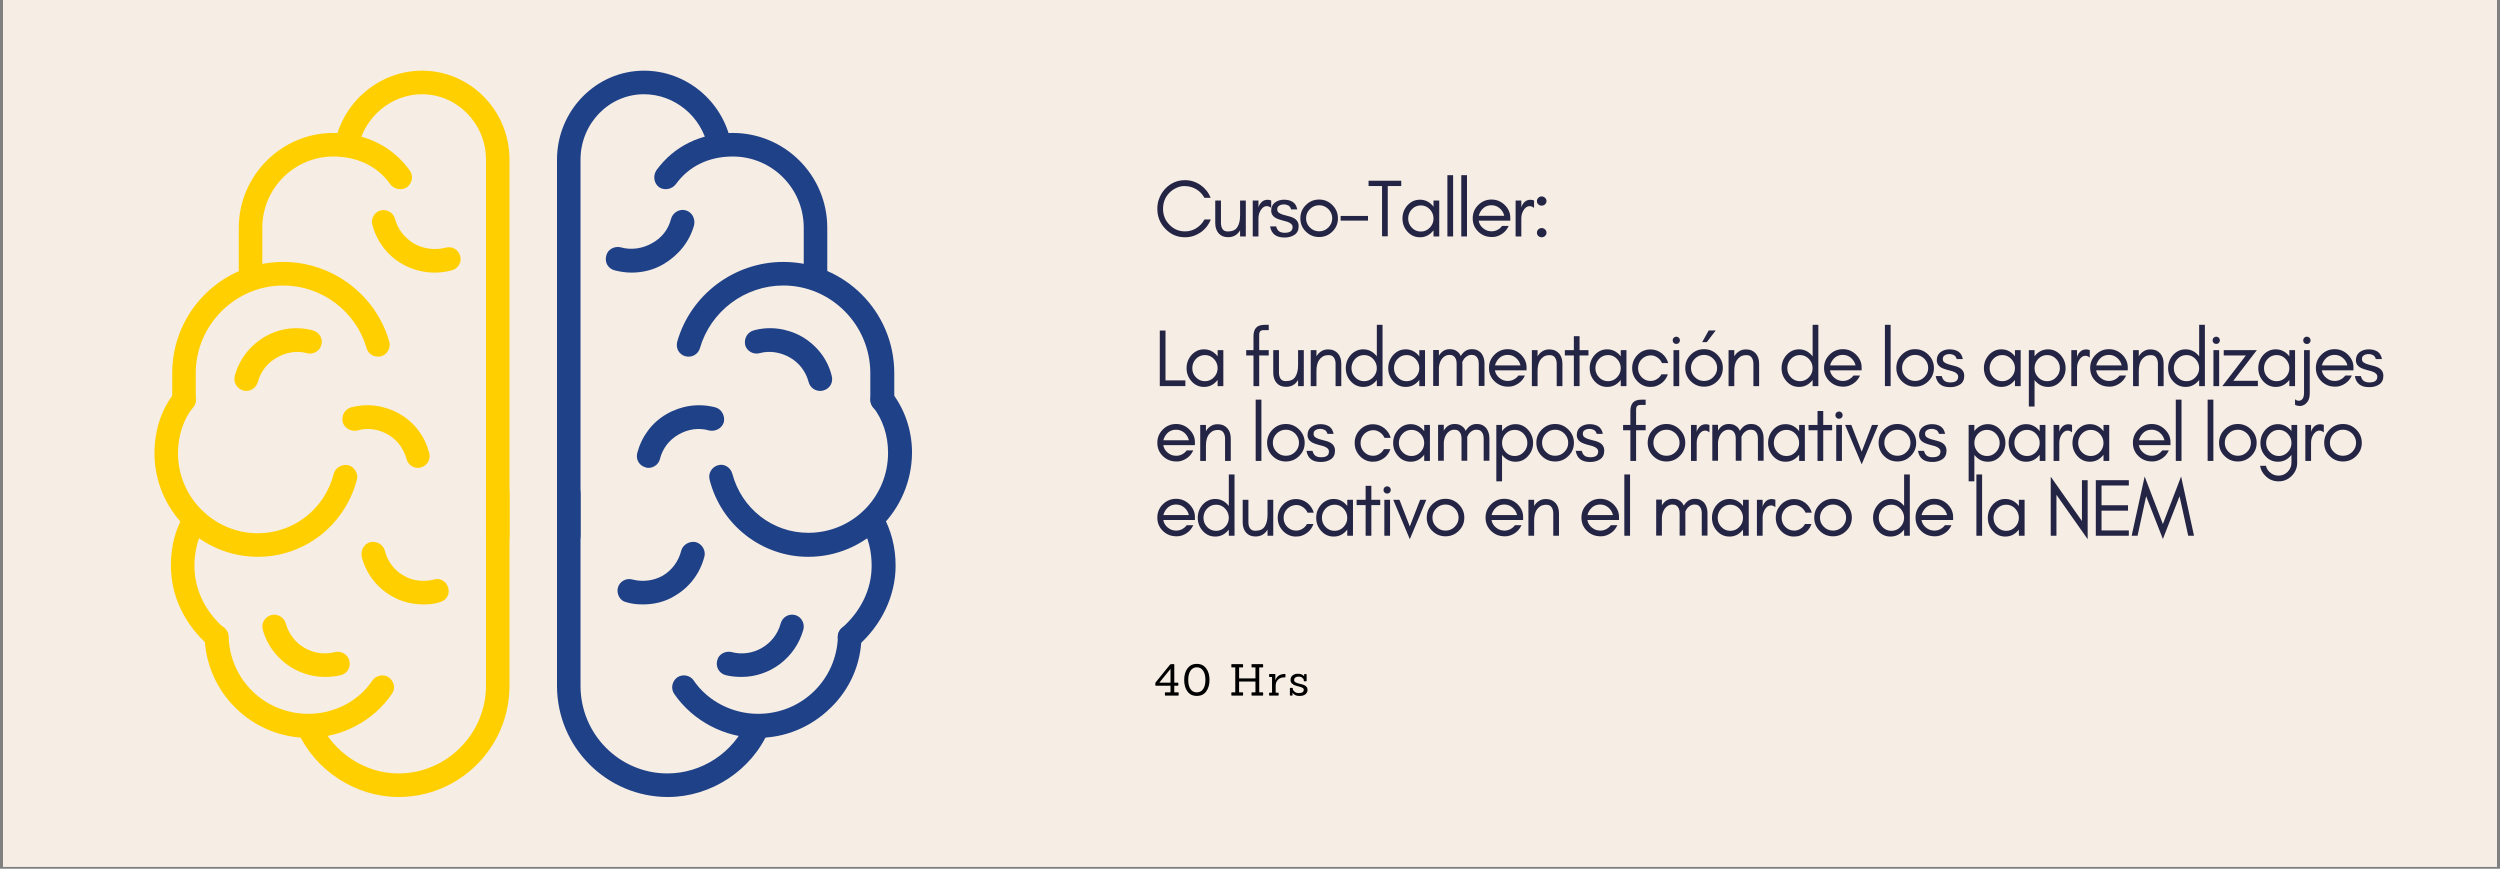 <svg xmlns="http://www.w3.org/2000/svg" xmlns:xlink="http://www.w3.org/1999/xlink" width="800" zoomAndPan="magnify" viewBox="0 0 600 208.5" height="278" preserveAspectRatio="xMidYMid meet" version="1.0"><rect x="0" y="0" width="600" height="208.5" fill="#808080" stroke="none"/><defs><g/><clipPath id="4f3f81ea1f"><path d="M 0.719 0 L 599.281 0 L 599.281 208 L 0.719 208 Z M 0.719 0 " clip-rule="nonzero"/></clipPath><clipPath id="ec5b382a34"><path d="M 71 115 L 123 115 L 123 191.289 L 71 191.289 Z M 71 115 " clip-rule="nonzero"/></clipPath><clipPath id="1eb597c890"><path d="M 80 16.957 L 123 16.957 L 123 132 L 80 132 Z M 80 16.957 " clip-rule="nonzero"/></clipPath><clipPath id="033d86fe3e"><path d="M 37.074 93 L 86 93 L 86 134 L 37.074 134 Z M 37.074 93 " clip-rule="nonzero"/></clipPath><clipPath id="3ff41c272f"><path d="M 133 115 L 185 115 L 185 191.289 L 133 191.289 Z M 133 115 " clip-rule="nonzero"/></clipPath><clipPath id="6173ba06eb"><path d="M 133 16.957 L 176 16.957 L 176 132 L 133 132 Z M 133 16.957 " clip-rule="nonzero"/></clipPath><clipPath id="6ac47c954a"><path d="M 170 93 L 218.887 93 L 218.887 134 L 170 134 Z M 170 93 " clip-rule="nonzero"/></clipPath></defs><g clip-path="url(#4f3f81ea1f)"><path fill="#ffffff" d="M 0.719 0 L 599.281 0 L 599.281 208 L 0.719 208 Z M 0.719 0 " fill-opacity="1" fill-rule="nonzero"/><path fill="#f6ede4" d="M 0.719 0 L 599.281 0 L 599.281 208 L 0.719 208 Z M 0.719 0 " fill-opacity="1" fill-rule="nonzero"/></g><g clip-path="url(#ec5b382a34)"><path fill="#ffcf00" d="M 95.652 191.281 C 85.324 191.281 75.523 184.879 71.371 175.379 C 70.73 173.883 71.477 172.176 72.859 171.641 C 74.352 171 75.949 171.641 76.59 173.027 C 79.891 180.5 87.453 185.625 95.652 185.625 C 107.156 185.625 116.637 176.125 116.637 164.594 L 116.637 118.371 C 116.637 116.77 117.914 115.492 119.406 115.492 C 121.004 115.492 122.281 116.77 122.281 118.371 L 122.281 164.594 C 122.281 179.328 110.352 191.281 95.652 191.281 Z M 95.652 191.281 " fill-opacity="1" fill-rule="evenodd"/></g><g clip-path="url(#1eb597c890)"><path fill="#ffcf00" d="M 119.406 131.504 C 117.914 131.504 116.637 130.223 116.637 128.621 L 116.637 38.309 C 116.637 29.664 109.715 22.617 101.301 22.617 C 93.949 22.617 87.559 27.957 85.961 35.32 C 85.641 36.816 84.152 37.883 82.66 37.562 C 81.062 37.242 80.105 35.746 80.422 34.148 C 82.445 24.219 91.289 16.961 101.301 16.961 C 112.801 16.961 122.281 26.461 122.281 38.309 L 122.281 128.621 C 122.281 130.223 121.004 131.504 119.406 131.504 Z M 119.406 131.504 " fill-opacity="1" fill-rule="evenodd"/></g><path fill="#ffcf00" d="M 60.188 69.586 C 58.59 69.586 57.309 68.309 57.309 66.812 L 57.309 54.645 C 57.309 42.152 67.535 31.906 79.996 31.906 C 87.664 31.906 94.164 35.109 98.316 40.871 C 99.277 42.152 98.957 43.969 97.68 44.93 C 96.398 45.781 94.59 45.461 93.629 44.18 C 90.648 39.91 85.75 37.562 79.996 37.562 C 70.625 37.562 62.957 45.25 62.957 54.645 L 62.957 66.812 C 62.957 68.309 61.676 69.586 60.188 69.586 Z M 60.188 69.586 " fill-opacity="1" fill-rule="evenodd"/><path fill="#ffcf00" d="M 44.211 98.836 C 42.613 98.836 41.332 97.555 41.332 95.957 L 41.332 89.551 C 41.332 74.82 53.262 62.863 67.961 62.863 C 79.785 62.863 90.223 70.762 93.418 81.973 C 93.844 83.465 92.992 85.066 91.5 85.492 C 90.008 85.922 88.41 85.066 87.984 83.57 C 85.43 74.711 77.227 68.52 67.961 68.52 C 56.457 68.52 46.98 78.02 46.98 89.551 L 46.98 95.957 C 46.98 97.555 45.699 98.836 44.211 98.836 Z M 44.211 98.836 " fill-opacity="1" fill-rule="evenodd"/><path fill="#ffcf00" d="M 83.191 37.562 C 83.086 37.562 82.871 37.562 82.66 37.562 C 82.445 37.457 82.34 37.457 82.129 37.348 C 81.914 37.242 81.809 37.242 81.594 37.137 C 81.488 37.027 81.273 36.922 81.168 36.707 C 81.062 36.602 80.957 36.496 80.848 36.281 C 80.742 36.176 80.637 35.961 80.637 35.855 C 80.531 35.641 80.422 35.43 80.422 35.32 C 80.422 35.109 80.316 34.895 80.316 34.68 C 80.316 34.469 80.316 34.359 80.422 34.148 C 80.422 33.934 80.531 33.828 80.637 33.613 C 80.742 33.398 80.742 33.293 80.848 33.078 C 80.957 32.973 81.062 32.758 81.168 32.652 C 81.383 32.547 81.488 32.438 81.594 32.332 C 81.809 32.227 81.914 32.117 82.129 32.117 C 82.34 32.012 82.445 31.906 82.66 31.906 C 82.98 31.797 83.406 31.797 83.727 31.906 C 83.938 31.906 84.152 32.012 84.258 32.117 C 84.469 32.117 84.578 32.227 84.789 32.332 C 84.898 32.438 85.109 32.547 85.215 32.652 C 85.324 32.867 85.43 32.973 85.535 33.078 C 85.641 33.293 85.75 33.398 85.855 33.613 C 85.855 33.828 85.961 33.934 85.961 34.148 C 86.066 34.359 86.066 34.469 86.066 34.68 C 86.066 34.895 86.066 35.109 85.961 35.32 C 85.961 35.43 85.961 35.641 85.855 35.855 C 85.75 35.961 85.641 36.176 85.535 36.281 C 85.43 36.496 85.324 36.602 85.215 36.707 C 85.109 36.922 84.898 37.027 84.789 37.137 C 84.684 37.242 84.469 37.242 84.258 37.348 C 84.152 37.457 83.938 37.457 83.727 37.562 C 83.617 37.562 83.406 37.562 83.191 37.562 Z M 83.191 37.562 " fill-opacity="1" fill-rule="evenodd"/><g clip-path="url(#033d86fe3e)"><path fill="#ffcf00" d="M 61.891 133.637 C 48.258 133.637 37.074 122.43 37.074 108.766 C 37.074 103.215 38.777 98.09 41.973 94.141 C 42.93 92.965 44.742 92.754 45.914 93.715 C 47.191 94.781 47.406 96.488 46.34 97.77 C 43.996 100.652 42.719 104.602 42.719 108.766 C 42.719 119.332 51.344 127.98 61.891 127.98 C 70.516 127.98 77.973 122.109 80.105 113.676 C 80.531 112.18 82.129 111.328 83.617 111.648 C 85.109 112.074 86.066 113.676 85.641 115.172 C 82.766 126.059 73.074 133.637 61.891 133.637 Z M 61.891 133.637 " fill-opacity="1" fill-rule="evenodd"/></g><path fill="#ffcf00" d="M 74.031 177.086 C 67.43 177.086 61.25 174.523 56.566 169.934 C 51.984 165.449 49.32 159.363 49.109 152.961 C 49.109 151.359 50.281 150.078 51.879 149.973 C 53.477 149.973 54.754 151.145 54.859 152.746 C 55.18 163.207 63.594 171.32 74.031 171.32 C 80.105 171.32 86.066 168.332 89.371 163.316 C 90.328 162.035 92.031 161.715 93.312 162.566 C 94.59 163.527 95.016 165.234 94.055 166.516 C 89.691 173.027 81.914 177.086 74.031 177.086 Z M 74.031 177.086 " fill-opacity="1" fill-rule="evenodd"/><path fill="#ffcf00" d="M 51.984 155.734 C 51.344 155.734 50.707 155.523 50.176 154.988 C 44.316 149.973 41.016 143.031 41.016 135.773 C 41.016 131.289 41.973 127.234 44.211 123.391 C 44.953 122.004 46.66 121.469 48.043 122.215 C 49.43 123.07 49.961 124.777 49.109 126.164 C 47.512 129.156 46.66 132.25 46.66 135.773 C 46.66 141.43 49.215 146.77 53.797 150.719 C 55.074 151.68 55.18 153.492 54.113 154.668 C 53.582 155.414 52.836 155.734 51.984 155.734 Z M 51.984 155.734 " fill-opacity="1" fill-rule="evenodd"/><path fill="#ffcf00" d="M 59.121 93.82 C 58.801 93.82 58.59 93.82 58.375 93.715 C 56.883 93.285 55.926 91.793 56.352 90.191 C 57.418 86.242 59.973 82.93 63.594 80.797 C 67.109 78.77 71.262 78.234 75.098 79.301 C 76.695 79.73 77.547 81.332 77.121 82.824 C 76.695 84.32 75.098 85.172 73.605 84.746 C 71.262 84.105 68.707 84.531 66.469 85.812 C 64.125 87.094 62.527 89.23 61.891 91.684 C 61.465 92.965 60.398 93.82 59.121 93.82 Z M 59.121 93.82 " fill-opacity="1" fill-rule="evenodd"/><path fill="#ffcf00" d="M 77.973 162.461 C 71.262 162.461 64.98 157.977 63.062 151.145 C 62.637 149.543 63.594 148.051 65.086 147.621 C 66.578 147.195 68.176 148.156 68.602 149.652 C 69.984 154.773 75.312 157.871 80.422 156.484 C 81.914 156.164 83.406 157.016 83.832 158.512 C 84.258 160.113 83.406 161.605 81.809 162.035 C 80.531 162.355 79.25 162.461 77.973 162.461 Z M 77.973 162.461 " fill-opacity="1" fill-rule="evenodd"/><path fill="#ffcf00" d="M 100.234 112.289 C 99.062 112.289 97.891 111.434 97.57 110.152 C 96.824 107.59 95.336 105.562 93.098 104.281 C 90.859 103 88.305 102.574 85.75 103.32 C 84.258 103.641 82.66 102.789 82.234 101.293 C 81.914 99.691 82.766 98.195 84.258 97.77 C 88.305 96.703 92.457 97.344 95.973 99.371 C 99.488 101.398 101.938 104.707 103.004 108.66 C 103.43 110.258 102.578 111.754 100.98 112.18 C 100.766 112.289 100.555 112.289 100.234 112.289 Z M 100.234 112.289 " fill-opacity="1" fill-rule="evenodd"/><path fill="#ffcf00" d="M 101.617 145.059 C 98.957 145.059 96.293 144.418 93.949 143.031 C 90.434 141.004 87.879 137.695 86.812 133.637 C 86.496 132.145 87.348 130.543 88.836 130.113 C 90.434 129.797 91.926 130.648 92.352 132.145 C 92.992 134.707 94.59 136.84 96.824 138.121 C 98.957 139.402 101.617 139.723 104.176 139.082 C 105.668 138.656 107.156 139.508 107.582 141.109 C 108.008 142.605 107.156 144.098 105.559 144.527 C 104.281 144.953 102.898 145.059 101.617 145.059 Z M 101.617 145.059 " fill-opacity="1" fill-rule="evenodd"/><path fill="#ffcf00" d="M 104.387 65.426 C 101.727 65.426 99.062 64.785 96.613 63.395 C 92.992 61.367 90.434 57.953 89.371 54.004 C 88.945 52.508 89.797 50.906 91.395 50.48 C 92.887 50.16 94.375 51.012 94.801 52.508 C 95.441 55.07 97.145 57.098 99.383 58.484 C 101.727 59.766 104.387 60.086 106.945 59.445 C 108.543 59.02 110.031 59.875 110.461 61.477 C 110.887 62.969 109.926 64.465 108.434 64.891 C 107.156 65.211 105.773 65.426 104.387 65.426 Z M 104.387 65.426 " fill-opacity="1" fill-rule="evenodd"/><g clip-path="url(#3ff41c272f)"><path fill="#1f4188" d="M 160.305 191.281 C 145.609 191.281 133.68 179.328 133.68 164.594 L 133.68 118.371 C 133.68 116.77 134.957 115.492 136.449 115.492 C 138.047 115.492 139.324 116.77 139.324 118.371 L 139.324 164.594 C 139.324 176.23 148.695 185.625 160.199 185.625 C 168.402 185.625 176.07 180.609 179.266 173.027 C 179.902 171.641 181.609 171 182.992 171.641 C 184.484 172.281 185.125 173.883 184.484 175.379 C 180.438 184.879 170.637 191.281 160.305 191.281 Z M 160.305 191.281 " fill-opacity="1" fill-rule="evenodd"/></g><g clip-path="url(#6173ba06eb)"><path fill="#1f4188" d="M 136.449 131.504 C 134.957 131.504 133.68 130.223 133.68 128.621 L 133.68 38.309 C 133.68 26.566 143.051 16.961 154.555 16.961 C 164.672 16.961 173.406 24.219 175.43 34.148 C 175.75 35.746 174.793 37.242 173.301 37.562 C 171.703 37.883 170.211 36.922 169.891 35.32 C 168.402 27.957 161.902 22.617 154.555 22.617 C 146.141 22.617 139.324 29.664 139.324 38.309 L 139.324 128.621 C 139.324 130.223 138.047 131.504 136.449 131.504 Z M 136.449 131.504 " fill-opacity="1" fill-rule="evenodd"/></g><path fill="#1f4188" d="M 195.773 69.586 C 194.176 69.586 192.898 68.309 192.898 66.812 L 192.898 54.645 C 192.898 45.25 185.336 37.562 175.855 37.562 C 170.105 37.562 165.312 39.91 162.223 44.18 C 161.266 45.461 159.453 45.781 158.176 44.93 C 156.898 43.969 156.684 42.152 157.535 40.871 C 161.691 35.109 168.188 31.906 175.855 31.906 C 188.32 31.906 198.543 42.047 198.543 54.645 L 198.543 66.707 C 198.543 68.309 197.266 69.586 195.773 69.586 Z M 195.773 69.586 " fill-opacity="1" fill-rule="evenodd"/><path fill="#1f4188" d="M 211.75 98.836 C 210.152 98.836 208.875 97.555 208.875 95.957 L 208.875 89.551 C 208.875 78.02 199.504 68.52 188 68.52 C 178.734 68.52 170.531 74.711 167.977 83.57 C 167.551 85.066 165.953 85.922 164.461 85.492 C 162.969 85.066 162.117 83.57 162.543 81.973 C 165.738 70.762 176.176 62.863 188 62.863 C 202.699 62.863 214.625 74.82 214.625 89.551 L 214.625 95.957 C 214.52 97.555 213.242 98.836 211.75 98.836 Z M 211.75 98.836 " fill-opacity="1" fill-rule="evenodd"/><path fill="#1f4188" d="M 172.66 37.562 C 172.555 37.562 172.344 37.562 172.129 37.562 C 171.914 37.457 171.703 37.457 171.598 37.348 C 171.383 37.242 171.277 37.242 171.062 37.137 C 170.957 37.027 170.852 36.922 170.637 36.707 C 170.531 36.602 170.426 36.496 170.316 36.281 C 170.211 36.176 170.105 35.961 170 35.855 C 170 35.641 169.891 35.43 169.891 35.32 C 169.891 35.109 169.785 34.895 169.785 34.68 C 169.785 34.469 169.785 34.359 169.891 34.148 C 169.891 33.934 170 33.828 170 33.613 C 170.105 33.398 170.211 33.293 170.316 33.078 C 170.426 32.973 170.531 32.758 170.637 32.652 C 170.852 32.547 170.957 32.438 171.062 32.332 C 171.277 32.227 171.383 32.117 171.598 32.117 C 171.703 32.012 171.914 31.906 172.129 31.906 C 172.449 31.797 172.875 31.797 173.195 31.906 C 173.406 31.906 173.621 32.012 173.727 32.117 C 173.941 32.117 174.152 32.227 174.258 32.332 C 174.367 32.438 174.578 32.547 174.684 32.652 C 174.793 32.867 174.898 32.973 175.004 33.078 C 175.109 33.293 175.219 33.398 175.324 33.613 C 175.324 33.828 175.43 33.934 175.43 34.148 C 175.539 34.359 175.539 34.469 175.539 34.68 C 175.539 34.895 175.539 35.109 175.43 35.32 C 175.43 35.43 175.43 35.641 175.324 35.855 C 175.219 35.961 175.109 36.176 175.004 36.281 C 174.898 36.496 174.793 36.602 174.684 36.707 C 174.152 37.242 173.406 37.562 172.66 37.562 Z M 172.66 37.562 " fill-opacity="1" fill-rule="evenodd"/><g clip-path="url(#6ac47c954a)"><path fill="#1f4188" d="M 193.965 133.637 C 182.887 133.637 173.086 126.059 170.316 115.172 C 169.891 113.57 170.852 112.074 172.344 111.648 C 173.832 111.219 175.324 112.18 175.75 113.676 C 177.988 122.109 185.441 127.875 193.965 127.875 C 204.613 127.875 213.137 119.332 213.137 108.66 C 213.137 104.496 211.859 100.652 209.516 97.664 C 208.555 96.488 208.77 94.676 209.941 93.715 C 211.219 92.645 213.027 92.859 213.988 94.141 C 217.078 98.09 218.887 103.215 218.887 108.66 C 218.781 122.43 207.703 133.637 193.965 133.637 Z M 193.965 133.637 " fill-opacity="1" fill-rule="evenodd"/></g><path fill="#1f4188" d="M 181.93 177.086 C 173.941 177.086 166.27 173.027 161.797 166.516 C 160.945 165.234 161.266 163.527 162.543 162.566 C 163.82 161.715 165.633 162.035 166.484 163.316 C 169.891 168.332 175.855 171.32 181.93 171.32 C 192.367 171.32 200.781 163.207 201.102 152.746 C 201.102 151.25 202.379 149.973 203.977 149.973 C 205.574 150.078 206.852 151.359 206.746 152.961 C 206.637 159.363 203.977 165.449 199.289 169.934 C 194.602 174.523 188.426 177.086 181.93 177.086 Z M 181.93 177.086 " fill-opacity="1" fill-rule="evenodd"/><path fill="#1f4188" d="M 203.867 155.734 C 203.125 155.734 202.27 155.414 201.738 154.668 C 200.672 153.492 200.887 151.68 202.059 150.719 C 206.637 146.66 209.195 141.43 209.195 135.773 C 209.195 132.355 208.449 129.156 206.746 126.164 C 206 124.777 206.426 123.07 207.809 122.215 C 209.195 121.469 210.898 122.004 211.75 123.391 C 213.883 127.234 214.945 131.289 214.945 135.773 C 214.945 143.031 211.539 150.078 205.785 155.094 C 205.254 155.523 204.508 155.734 203.867 155.734 Z M 203.867 155.734 " fill-opacity="1" fill-rule="evenodd"/><path fill="#1f4188" d="M 196.84 93.82 C 195.562 93.82 194.391 92.965 194.07 91.684 C 193.43 89.23 191.832 87.094 189.598 85.812 C 187.359 84.531 184.695 84.105 182.355 84.746 C 180.863 85.172 179.266 84.32 178.84 82.824 C 178.52 81.223 179.371 79.73 180.863 79.301 C 184.695 78.234 188.852 78.77 192.473 80.797 C 196.094 82.93 198.648 86.242 199.609 90.191 C 200.035 91.793 199.184 93.285 197.586 93.715 C 197.266 93.82 197.051 93.82 196.84 93.82 Z M 196.84 93.82 " fill-opacity="1" fill-rule="evenodd"/><path fill="#1f4188" d="M 177.988 162.461 C 176.707 162.461 175.43 162.355 174.152 162.035 C 172.555 161.605 171.703 160.004 172.129 158.512 C 172.449 157.016 174.047 156.164 175.539 156.484 C 180.648 157.871 185.977 154.773 187.359 149.652 C 187.785 148.051 189.383 147.195 190.875 147.621 C 192.367 148.051 193.219 149.652 192.793 151.145 C 190.875 157.977 184.695 162.461 177.988 162.461 Z M 177.988 162.461 " fill-opacity="1" fill-rule="evenodd"/><path fill="#1f4188" d="M 155.621 112.289 C 155.406 112.289 155.195 112.289 154.98 112.18 C 153.383 111.754 152.531 110.258 152.957 108.66 C 154.023 104.707 156.473 101.398 159.988 99.371 C 163.5 97.344 167.656 96.703 171.703 97.77 C 173.195 98.195 174.047 99.797 173.727 101.293 C 173.301 102.789 171.703 103.641 170.211 103.32 C 167.656 102.574 165.098 103 162.863 104.281 C 160.625 105.562 159.027 107.59 158.391 110.152 C 158.07 111.434 156.898 112.289 155.621 112.289 Z M 155.621 112.289 " fill-opacity="1" fill-rule="evenodd"/><path fill="#1f4188" d="M 154.34 145.059 C 152.957 145.059 151.68 144.953 150.293 144.527 C 148.805 144.207 147.949 142.605 148.27 141.109 C 148.695 139.508 150.293 138.656 151.785 139.082 C 154.234 139.723 156.898 139.402 159.133 138.121 C 161.266 136.84 162.863 134.707 163.5 132.145 C 163.926 130.648 165.523 129.797 167.016 130.113 C 168.508 130.543 169.465 132.145 169.039 133.637 C 167.977 137.695 165.418 141.004 161.902 143.031 C 159.668 144.418 157.004 145.059 154.34 145.059 Z M 154.34 145.059 " fill-opacity="1" fill-rule="evenodd"/><path fill="#1f4188" d="M 151.574 65.426 C 150.188 65.426 148.805 65.211 147.523 64.891 C 145.926 64.465 145.074 62.969 145.5 61.367 C 145.82 59.875 147.418 59.02 148.91 59.34 C 151.465 60.086 154.234 59.66 156.473 58.379 C 158.816 57.098 160.414 55.07 161.051 52.508 C 161.477 51.012 163.074 50.051 164.566 50.48 C 166.059 50.906 166.91 52.402 166.59 54.004 C 165.523 57.953 162.863 61.262 159.242 63.395 C 156.898 64.785 154.234 65.426 151.574 65.426 Z M 151.574 65.426 " fill-opacity="1" fill-rule="evenodd"/><g fill="#242444" fill-opacity="1"><g transform="translate(276.876, 56.75)"><g><path d="M 13.707 -4.078 L 12.199 -4.078 C 11.727 -3.215 11.078 -2.512 10.258 -2 C 9.434 -1.473 8.512 -1.215 7.531 -1.215 C 6.059 -1.215 4.805 -1.746 3.766 -2.844 C 2.746 -3.883 2.254 -5.156 2.254 -6.648 C 2.254 -8.137 2.746 -9.414 3.766 -10.473 C 4.234 -10.961 4.805 -11.355 5.453 -11.648 C 6.078 -11.941 6.707 -12.102 7.336 -12.102 C 7.941 -12.102 8.473 -12.02 8.941 -11.883 C 10.375 -11.453 11.453 -10.59 12.18 -9.277 L 13.688 -9.277 C 13.18 -10.531 12.375 -11.551 11.258 -12.336 C 10.117 -13.121 8.883 -13.512 7.531 -13.512 C 5.668 -13.512 4.098 -12.824 2.805 -11.473 C 2.195 -10.844 1.727 -10.098 1.391 -9.277 C 1.039 -8.453 0.883 -7.57 0.883 -6.648 C 0.883 -4.766 1.512 -3.176 2.805 -1.844 C 4.098 -0.469 5.668 0.195 7.531 0.195 C 8.883 0.195 10.117 -0.195 11.277 -0.98 C 12.395 -1.766 13.199 -2.785 13.707 -4.078 Z M 13.707 -4.078 "/></g></g></g><g fill="#242444" fill-opacity="1"><g transform="translate(290.187, 56.75)"><g><path d="M 7.434 -1.473 L 7.434 0 L 8.805 0 L 8.805 -8.629 L 7.434 -8.629 L 7.434 -5.02 C 7.434 -3.805 7.195 -2.883 6.746 -2.195 C 6.316 -1.531 5.551 -1.195 4.492 -1.195 C 3.902 -1.195 3.473 -1.391 3.215 -1.785 C 2.961 -2.176 2.844 -2.668 2.844 -3.234 L 2.844 -8.629 L 1.473 -8.629 L 1.473 -3.234 C 1.473 -2.234 1.727 -1.41 2.273 -0.766 C 2.824 -0.137 3.57 0.176 4.551 0.176 C 5.824 0.176 6.785 -0.371 7.434 -1.473 Z M 7.434 -1.473 "/></g></g></g><g fill="#242444" fill-opacity="1"><g transform="translate(299.186, 56.75)"><g><path d="M 5.902 -6.844 L 5.902 -8.629 C 5.629 -8.746 5.336 -8.805 5.039 -8.805 C 4.059 -8.805 3.352 -8.258 2.902 -7.195 L 2.844 -6.844 L 2.844 -8.629 L 1.473 -8.629 L 1.473 0 L 2.844 0 L 2.844 -4.312 C 2.844 -5.02 3 -5.648 3.332 -6.215 C 3.492 -6.512 3.707 -6.766 3.961 -6.961 C 4.215 -7.156 4.531 -7.277 4.883 -7.277 C 5.234 -7.277 5.57 -7.117 5.902 -6.844 Z M 5.902 -6.844 "/></g></g></g><g fill="#242444" fill-opacity="1"><g transform="translate(304.302, 56.75)"><g><path d="M 2.707 -1.215 C 2.371 -1.453 2.117 -1.844 1.98 -2.41 L 0.531 -2.41 C 0.824 -0.629 1.961 0.254 3.961 0.254 C 4.434 0.254 4.863 0.215 5.273 0.098 C 5.688 -0.02 6.039 -0.176 6.375 -0.391 C 7.039 -0.844 7.375 -1.531 7.375 -2.453 C 7.375 -3.395 6.941 -4.059 6.039 -4.492 C 5.668 -4.668 5.254 -4.805 4.805 -4.902 C 4.375 -5 3.961 -5.117 3.59 -5.234 C 3.195 -5.355 2.883 -5.512 2.629 -5.688 C 2.371 -5.863 2.234 -6.137 2.234 -6.531 C 2.234 -6.922 2.391 -7.215 2.707 -7.395 C 3.02 -7.59 3.395 -7.688 3.805 -7.688 C 4.234 -7.688 4.609 -7.59 4.902 -7.434 C 5.195 -7.277 5.434 -6.961 5.57 -6.492 L 7.039 -6.492 C 6.863 -7.355 6.492 -7.961 5.941 -8.297 C 5.375 -8.648 4.688 -8.824 3.844 -8.824 C 3.02 -8.824 2.293 -8.59 1.688 -8.156 C 1.098 -7.707 0.785 -7.059 0.785 -6.195 C 0.785 -5.785 0.902 -5.414 1.117 -5.098 C 1.352 -4.766 1.688 -4.512 2.117 -4.312 C 2.512 -4.137 2.922 -4 3.352 -3.883 C 3.785 -3.785 4.195 -3.668 4.59 -3.551 C 5.473 -3.254 5.922 -2.824 5.922 -2.273 C 5.922 -1.332 5.293 -0.883 4.039 -0.883 C 3.512 -0.883 3.059 -0.98 2.707 -1.215 Z M 2.707 -1.215 "/></g></g></g><g fill="#242444" fill-opacity="1"><g transform="translate(311.203, 56.75)"><g><path d="M 8.531 -4.355 C 8.531 -3.492 8.215 -2.766 7.609 -2.156 C 6.98 -1.531 6.254 -1.234 5.395 -1.234 C 4.531 -1.234 3.785 -1.531 3.176 -2.156 C 2.551 -2.766 2.254 -3.492 2.254 -4.355 C 2.254 -5.215 2.551 -5.941 3.176 -6.57 C 3.785 -7.176 4.531 -7.492 5.395 -7.492 C 6.254 -7.492 6.98 -7.176 7.609 -6.57 C 8.215 -5.941 8.531 -5.215 8.531 -4.355 Z M 9.902 -4.355 C 9.902 -5.59 9.453 -6.648 8.57 -7.531 C 7.688 -8.414 6.629 -8.863 5.395 -8.863 C 4.137 -8.863 3.078 -8.414 2.195 -7.531 C 1.312 -6.648 0.883 -5.59 0.883 -4.355 C 0.883 -3.098 1.312 -2.039 2.195 -1.176 C 3.078 -0.293 4.156 0.137 5.395 0.137 C 6.609 0.137 7.688 -0.293 8.57 -1.176 C 9.453 -2.039 9.902 -3.098 9.902 -4.355 Z M 9.902 -4.355 "/></g></g></g><g fill="#242444" fill-opacity="1"><g transform="translate(321.006, 56.75)"><g><path d="M 7.316 -3.805 L 7.316 -4.922 L 0.746 -4.922 L 0.746 -3.805 Z M 7.316 -3.805 "/></g></g></g><g fill="#242444" fill-opacity="1"><g transform="translate(328.063, 56.75)"><g><path d="M 0.391 -12.102 L 3.629 -12.102 L 3.629 -0.039 L 5 -0.039 L 5 -12.102 L 8.238 -12.102 L 8.238 -13.375 L 0.391 -13.375 Z M 0.391 -12.102 "/></g></g></g><g fill="#242444" fill-opacity="1"><g transform="translate(335.709, 56.75)"><g><path d="M 8.336 -4.312 C 8.336 -3.473 8.039 -2.727 7.453 -2.117 C 6.863 -1.492 6.137 -1.176 5.293 -1.176 C 4.434 -1.176 3.707 -1.492 3.117 -2.117 C 2.531 -2.727 2.254 -3.473 2.254 -4.312 C 2.254 -5.137 2.531 -5.883 3.117 -6.512 C 3.707 -7.137 4.434 -7.453 5.293 -7.453 C 6.137 -7.453 6.863 -7.137 7.453 -6.512 C 8.039 -5.883 8.336 -5.137 8.336 -4.312 Z M 9.707 0 L 9.707 -8.629 L 8.336 -8.629 L 8.336 -7.137 C 8.258 -7.258 8.156 -7.355 8.078 -7.453 C 7.258 -8.355 6.254 -8.824 5.078 -8.824 C 3.883 -8.824 2.883 -8.355 2.059 -7.453 C 1.273 -6.551 0.883 -5.512 0.883 -4.312 C 0.883 -3.098 1.273 -2.059 2.059 -1.176 C 2.883 -0.254 3.883 0.195 5.078 0.195 C 6.254 0.195 7.258 -0.254 8.078 -1.176 C 8.156 -1.254 8.258 -1.352 8.336 -1.473 L 8.336 0 Z M 9.707 0 "/></g></g></g><g fill="#242444" fill-opacity="1"><g transform="translate(345.903, 56.75)"><g><path d="M 2.844 0 L 2.844 -14.707 L 1.473 -14.707 L 1.473 0 Z M 2.844 0 "/></g></g></g><g fill="#242444" fill-opacity="1"><g transform="translate(349.236, 56.75)"><g><path d="M 2.844 0 L 2.844 -14.707 L 1.473 -14.707 L 1.473 0 Z M 2.844 0 "/></g></g></g><g fill="#242444" fill-opacity="1"><g transform="translate(352.569, 56.75)"><g><path d="M 9.902 -4.512 C 9.902 -5.688 9.434 -6.707 8.531 -7.59 C 7.648 -8.434 6.59 -8.863 5.395 -8.863 C 4.137 -8.863 3.078 -8.414 2.195 -7.531 C 1.312 -6.648 0.883 -5.59 0.883 -4.355 C 0.883 -3.098 1.312 -2.039 2.195 -1.176 C 2.609 -0.766 3.078 -0.449 3.629 -0.215 C 4.176 0.02 4.824 0.137 5.59 0.137 C 6.355 0.137 7.098 -0.098 7.844 -0.57 C 8.59 -1.039 9.137 -1.707 9.512 -2.531 L 7.941 -2.531 C 7.629 -2.117 7.258 -1.805 6.805 -1.57 C 6.355 -1.332 5.883 -1.234 5.395 -1.234 C 4.648 -1.234 3.98 -1.473 3.395 -1.961 C 2.805 -2.434 2.434 -3.039 2.312 -3.785 L 9.902 -3.785 Z M 8.453 -4.961 L 2.332 -4.961 C 2.41 -5.312 2.551 -5.648 2.746 -5.961 C 3.371 -6.98 4.254 -7.492 5.395 -7.492 C 6.117 -7.492 6.766 -7.258 7.336 -6.785 C 7.922 -6.297 8.277 -5.688 8.453 -4.961 Z M 8.453 -4.961 "/></g></g></g><g fill="#242444" fill-opacity="1"><g transform="translate(362.273, 56.75)"><g><path d="M 5.902 -6.844 L 5.902 -8.629 C 5.629 -8.746 5.336 -8.805 5.039 -8.805 C 4.059 -8.805 3.352 -8.258 2.902 -7.195 L 2.844 -6.844 L 2.844 -8.629 L 1.473 -8.629 L 1.473 0 L 2.844 0 L 2.844 -4.312 C 2.844 -5.02 3 -5.648 3.332 -6.215 C 3.492 -6.512 3.707 -6.766 3.961 -6.961 C 4.215 -7.156 4.531 -7.277 4.883 -7.277 C 5.234 -7.277 5.57 -7.117 5.902 -6.844 Z M 5.902 -6.844 "/></g></g></g><g fill="#242444" fill-opacity="1"><g transform="translate(367.39, 56.75)"><g><path d="M 2.609 0.195 C 2.902 0.195 3.176 0.098 3.414 -0.117 C 3.648 -0.332 3.766 -0.59 3.766 -0.902 C 3.766 -1.215 3.648 -1.473 3.414 -1.688 C 3.176 -1.902 2.922 -2.02 2.609 -2.02 C 2.293 -2.02 2.02 -1.902 1.805 -1.688 C 1.57 -1.453 1.473 -1.195 1.473 -0.902 C 1.473 -0.59 1.57 -0.332 1.805 -0.117 C 2.039 0.098 2.293 0.195 2.609 0.195 Z M 2.609 -7.395 C 2.902 -7.395 3.176 -7.492 3.414 -7.707 C 3.648 -7.922 3.766 -8.176 3.766 -8.492 C 3.766 -8.805 3.648 -9.059 3.414 -9.277 C 3.176 -9.492 2.922 -9.609 2.609 -9.609 C 2.293 -9.609 2.02 -9.492 1.805 -9.277 C 1.57 -9.039 1.473 -8.785 1.473 -8.492 C 1.473 -8.176 1.57 -7.922 1.805 -7.707 C 2.039 -7.492 2.293 -7.395 2.609 -7.395 Z M 2.609 -7.395 "/></g></g></g><g fill="#242444" fill-opacity="1"><g transform="translate(371.652, 56.75)"><g/></g></g><g fill="#242444" fill-opacity="1"><g transform="translate(276.876, 92.664)"><g><path d="M 2.844 -1.371 L 2.844 -13.336 L 1.473 -13.336 L 1.473 0 L 7.609 0 L 7.609 -1.371 Z M 2.844 -1.371 "/></g></g></g><g fill="#242444" fill-opacity="1"><g transform="translate(283.894, 92.664)"><g><path d="M 8.336 -4.312 C 8.336 -3.473 8.039 -2.727 7.453 -2.117 C 6.863 -1.492 6.137 -1.176 5.293 -1.176 C 4.434 -1.176 3.707 -1.492 3.117 -2.117 C 2.531 -2.727 2.254 -3.473 2.254 -4.312 C 2.254 -5.137 2.531 -5.883 3.117 -6.512 C 3.707 -7.137 4.434 -7.453 5.293 -7.453 C 6.137 -7.453 6.863 -7.137 7.453 -6.512 C 8.039 -5.883 8.336 -5.137 8.336 -4.312 Z M 9.707 0 L 9.707 -8.629 L 8.336 -8.629 L 8.336 -7.137 C 8.258 -7.258 8.156 -7.355 8.078 -7.453 C 7.258 -8.355 6.254 -8.824 5.078 -8.824 C 3.883 -8.824 2.883 -8.355 2.059 -7.453 C 1.273 -6.551 0.883 -5.512 0.883 -4.312 C 0.883 -3.098 1.273 -2.059 2.059 -1.176 C 2.883 -0.254 3.883 0.195 5.078 0.195 C 6.254 0.195 7.258 -0.254 8.078 -1.176 C 8.156 -1.254 8.258 -1.352 8.336 -1.473 L 8.336 0 Z M 9.707 0 "/></g></g></g><g fill="#242444" fill-opacity="1"><g transform="translate(294.088, 92.664)"><g/></g></g><g fill="#242444" fill-opacity="1"><g transform="translate(298.401, 92.664)"><g><path d="M 6.098 -13.434 L 6.098 -14.707 L 5.117 -14.707 C 4.137 -14.707 3.453 -14.453 3.039 -13.98 C 2.629 -13.512 2.434 -12.824 2.434 -11.961 L 2.434 -8.629 L 0.688 -8.629 L 0.688 -7.355 L 2.434 -7.355 L 2.434 0 L 3.805 0 L 3.805 -7.355 L 6.098 -7.355 L 6.098 -8.629 L 3.805 -8.629 L 3.805 -12.355 C 3.805 -12.648 3.863 -12.902 4.02 -13.121 C 4.156 -13.316 4.453 -13.434 4.922 -13.434 Z M 6.098 -13.434 "/></g></g></g><g fill="#242444" fill-opacity="1"><g transform="translate(304.106, 92.664)"><g><path d="M 7.434 -1.473 L 7.434 0 L 8.805 0 L 8.805 -8.629 L 7.434 -8.629 L 7.434 -5.02 C 7.434 -3.805 7.195 -2.883 6.746 -2.195 C 6.316 -1.531 5.551 -1.195 4.492 -1.195 C 3.902 -1.195 3.473 -1.391 3.215 -1.785 C 2.961 -2.176 2.844 -2.668 2.844 -3.234 L 2.844 -8.629 L 1.473 -8.629 L 1.473 -3.234 C 1.473 -2.234 1.727 -1.41 2.273 -0.766 C 2.824 -0.137 3.57 0.176 4.551 0.176 C 5.824 0.176 6.785 -0.371 7.434 -1.473 Z M 7.434 -1.473 "/></g></g></g><g fill="#242444" fill-opacity="1"><g transform="translate(313.105, 92.664)"><g><path d="M 7.434 0 L 8.805 0 L 8.805 -5.395 C 8.805 -6.395 8.531 -7.195 8.02 -7.805 C 7.746 -8.117 7.434 -8.355 7.059 -8.531 C 6.668 -8.707 6.176 -8.805 5.57 -8.805 C 4.941 -8.805 4.414 -8.629 3.941 -8.316 C 3.492 -8.02 3.117 -7.629 2.844 -7.137 L 2.844 -8.629 L 1.473 -8.629 L 1.473 0 L 2.844 0 L 2.844 -3.609 C 2.844 -4.707 3.039 -5.57 3.453 -6.215 C 3.688 -6.57 3.98 -6.863 4.355 -7.098 C 4.707 -7.316 5.195 -7.434 5.785 -7.434 C 6.375 -7.434 6.785 -7.215 7.039 -6.824 C 7.297 -6.434 7.434 -5.941 7.434 -5.395 Z M 7.434 0 "/></g></g></g><g fill="#242444" fill-opacity="1"><g transform="translate(322.103, 92.664)"><g><path d="M 8.336 -4.312 C 8.336 -3.473 8.039 -2.727 7.453 -2.117 C 6.863 -1.492 6.137 -1.176 5.293 -1.176 C 4.434 -1.176 3.707 -1.492 3.117 -2.117 C 2.531 -2.727 2.254 -3.473 2.254 -4.312 C 2.254 -5.137 2.531 -5.883 3.117 -6.512 C 3.707 -7.137 4.434 -7.453 5.293 -7.453 C 6.137 -7.453 6.863 -7.137 7.453 -6.512 C 8.039 -5.883 8.336 -5.137 8.336 -4.312 Z M 9.707 0 L 9.707 -14.707 L 8.336 -14.707 L 8.336 -7.137 C 8.258 -7.258 8.156 -7.355 8.078 -7.453 C 7.258 -8.355 6.254 -8.824 5.078 -8.824 C 3.883 -8.824 2.883 -8.355 2.059 -7.453 C 1.273 -6.551 0.883 -5.512 0.883 -4.312 C 0.883 -3.098 1.273 -2.059 2.059 -1.176 C 2.883 -0.254 3.883 0.195 5.078 0.195 C 6.254 0.195 7.258 -0.254 8.078 -1.176 C 8.156 -1.254 8.258 -1.352 8.336 -1.473 L 8.336 0 Z M 9.707 0 "/></g></g></g><g fill="#242444" fill-opacity="1"><g transform="translate(332.298, 92.664)"><g><path d="M 8.336 -4.312 C 8.336 -3.473 8.039 -2.727 7.453 -2.117 C 6.863 -1.492 6.137 -1.176 5.293 -1.176 C 4.434 -1.176 3.707 -1.492 3.117 -2.117 C 2.531 -2.727 2.254 -3.473 2.254 -4.312 C 2.254 -5.137 2.531 -5.883 3.117 -6.512 C 3.707 -7.137 4.434 -7.453 5.293 -7.453 C 6.137 -7.453 6.863 -7.137 7.453 -6.512 C 8.039 -5.883 8.336 -5.137 8.336 -4.312 Z M 9.707 0 L 9.707 -8.629 L 8.336 -8.629 L 8.336 -7.137 C 8.258 -7.258 8.156 -7.355 8.078 -7.453 C 7.258 -8.355 6.254 -8.824 5.078 -8.824 C 3.883 -8.824 2.883 -8.355 2.059 -7.453 C 1.273 -6.551 0.883 -5.512 0.883 -4.312 C 0.883 -3.098 1.273 -2.059 2.059 -1.176 C 2.883 -0.254 3.883 0.195 5.078 0.195 C 6.254 0.195 7.258 -0.254 8.078 -1.176 C 8.156 -1.254 8.258 -1.352 8.336 -1.473 L 8.336 0 Z M 9.707 0 "/></g></g></g><g fill="#242444" fill-opacity="1"><g transform="translate(342.492, 92.664)"><g><path d="M 12.414 -0.039 L 13.785 -0.039 L 13.785 -5.434 C 13.785 -6.395 13.531 -7.195 13.062 -7.824 C 12.824 -8.137 12.512 -8.375 12.16 -8.57 C 11.785 -8.766 11.297 -8.863 10.707 -8.863 C 10.098 -8.863 9.57 -8.688 9.117 -8.375 C 8.707 -8.059 8.375 -7.688 8.098 -7.215 C 8 -7.434 7.883 -7.629 7.746 -7.824 C 7.512 -8.137 7.195 -8.375 6.844 -8.57 C 6.473 -8.766 5.98 -8.863 5.395 -8.863 C 4.785 -8.863 4.254 -8.688 3.805 -8.375 C 3.414 -8.078 3.098 -7.727 2.844 -7.277 L 2.844 -8.668 L 1.473 -8.668 L 1.473 -0.039 L 2.844 -0.039 L 2.844 -4.453 C 2.902 -5.137 3.078 -5.746 3.371 -6.234 C 3.57 -6.59 3.863 -6.902 4.215 -7.137 C 4.57 -7.375 4.941 -7.492 5.355 -7.492 C 5.746 -7.492 6.059 -7.414 6.254 -7.297 C 6.805 -6.941 7.098 -6.316 7.098 -5.434 L 7.098 -0.039 L 8.473 -0.039 L 8.473 -5.434 C 8.473 -5.531 8.453 -5.648 8.453 -5.746 C 8.512 -5.922 8.59 -6.078 8.688 -6.234 C 8.883 -6.59 9.176 -6.902 9.531 -7.137 C 9.883 -7.375 10.258 -7.492 10.668 -7.492 C 11.059 -7.492 11.375 -7.414 11.57 -7.297 C 12.121 -6.941 12.414 -6.316 12.414 -5.434 Z M 12.414 -0.039 "/></g></g></g><g fill="#242444" fill-opacity="1"><g transform="translate(356.47, 92.664)"><g><path d="M 9.902 -4.512 C 9.902 -5.688 9.434 -6.707 8.531 -7.59 C 7.648 -8.434 6.59 -8.863 5.395 -8.863 C 4.137 -8.863 3.078 -8.414 2.195 -7.531 C 1.312 -6.648 0.883 -5.59 0.883 -4.355 C 0.883 -3.098 1.312 -2.039 2.195 -1.176 C 2.609 -0.766 3.078 -0.449 3.629 -0.215 C 4.176 0.02 4.824 0.137 5.59 0.137 C 6.355 0.137 7.098 -0.098 7.844 -0.57 C 8.59 -1.039 9.137 -1.707 9.512 -2.531 L 7.941 -2.531 C 7.629 -2.117 7.258 -1.805 6.805 -1.57 C 6.355 -1.332 5.883 -1.234 5.395 -1.234 C 4.648 -1.234 3.98 -1.473 3.395 -1.961 C 2.805 -2.434 2.434 -3.039 2.312 -3.785 L 9.902 -3.785 Z M 8.453 -4.961 L 2.332 -4.961 C 2.41 -5.312 2.551 -5.648 2.746 -5.961 C 3.371 -6.98 4.254 -7.492 5.395 -7.492 C 6.117 -7.492 6.766 -7.258 7.336 -6.785 C 7.922 -6.297 8.277 -5.688 8.453 -4.961 Z M 8.453 -4.961 "/></g></g></g><g fill="#242444" fill-opacity="1"><g transform="translate(366.175, 92.664)"><g><path d="M 7.434 0 L 8.805 0 L 8.805 -5.395 C 8.805 -6.395 8.531 -7.195 8.02 -7.805 C 7.746 -8.117 7.434 -8.355 7.059 -8.531 C 6.668 -8.707 6.176 -8.805 5.57 -8.805 C 4.941 -8.805 4.414 -8.629 3.941 -8.316 C 3.492 -8.02 3.117 -7.629 2.844 -7.137 L 2.844 -8.629 L 1.473 -8.629 L 1.473 0 L 2.844 0 L 2.844 -3.609 C 2.844 -4.707 3.039 -5.57 3.453 -6.215 C 3.688 -6.57 3.98 -6.863 4.355 -7.098 C 4.707 -7.316 5.195 -7.434 5.785 -7.434 C 6.375 -7.434 6.785 -7.215 7.039 -6.824 C 7.297 -6.434 7.434 -5.941 7.434 -5.395 Z M 7.434 0 "/></g></g></g><g fill="#242444" fill-opacity="1"><g transform="translate(375.173, 92.664)"><g><path d="M 0.391 -7.355 L 2.551 -7.355 L 2.551 0 L 3.922 0 L 3.922 -7.355 L 6.059 -7.355 L 6.059 -8.629 L 3.922 -8.629 L 3.922 -11.98 L 2.551 -11.98 L 2.551 -8.629 L 0.391 -8.629 Z M 0.391 -7.355 "/></g></g></g><g fill="#242444" fill-opacity="1"><g transform="translate(380.643, 92.664)"><g><path d="M 8.336 -4.312 C 8.336 -3.473 8.039 -2.727 7.453 -2.117 C 6.863 -1.492 6.137 -1.176 5.293 -1.176 C 4.434 -1.176 3.707 -1.492 3.117 -2.117 C 2.531 -2.727 2.254 -3.473 2.254 -4.312 C 2.254 -5.137 2.531 -5.883 3.117 -6.512 C 3.707 -7.137 4.434 -7.453 5.293 -7.453 C 6.137 -7.453 6.863 -7.137 7.453 -6.512 C 8.039 -5.883 8.336 -5.137 8.336 -4.312 Z M 9.707 0 L 9.707 -8.629 L 8.336 -8.629 L 8.336 -7.137 C 8.258 -7.258 8.156 -7.355 8.078 -7.453 C 7.258 -8.355 6.254 -8.824 5.078 -8.824 C 3.883 -8.824 2.883 -8.355 2.059 -7.453 C 1.273 -6.551 0.883 -5.512 0.883 -4.312 C 0.883 -3.098 1.273 -2.059 2.059 -1.176 C 2.883 -0.254 3.883 0.195 5.078 0.195 C 6.254 0.195 7.258 -0.254 8.078 -1.176 C 8.156 -1.254 8.258 -1.352 8.336 -1.473 L 8.336 0 Z M 9.707 0 "/></g></g></g><g fill="#242444" fill-opacity="1"><g transform="translate(390.837, 92.664)"><g><path d="M 9.531 -5.531 C 9.258 -6.492 8.727 -7.277 7.961 -7.883 C 7.156 -8.492 6.273 -8.805 5.293 -8.805 C 4.059 -8.805 3 -8.355 2.156 -7.473 C 1.293 -6.59 0.883 -5.531 0.883 -4.312 C 0.883 -3.078 1.293 -2.039 2.156 -1.137 C 2.551 -0.727 3 -0.391 3.551 -0.156 C 4.078 0.078 4.629 0.195 5.176 0.195 C 5.727 0.195 6.215 0.137 6.648 -0.02 C 8.02 -0.512 8.961 -1.43 9.453 -2.824 L 7.902 -2.824 C 7.629 -2.332 7.277 -1.941 6.805 -1.668 C 6.336 -1.371 5.844 -1.234 5.293 -1.234 C 4.453 -1.234 3.746 -1.531 3.156 -2.137 C 2.57 -2.746 2.293 -3.473 2.293 -4.312 C 2.293 -5.117 2.57 -5.844 3.156 -6.453 C 3.434 -6.727 3.746 -6.961 4.117 -7.117 C 4.473 -7.277 4.922 -7.375 5.434 -7.375 C 5.941 -7.375 6.434 -7.195 6.941 -6.863 C 7.434 -6.512 7.805 -6.078 8.039 -5.531 Z M 9.531 -5.531 "/></g></g></g><g fill="#242444" fill-opacity="1"><g transform="translate(400.071, 92.664)"><g><path d="M 2.863 -11.609 C 2.688 -11.766 2.473 -11.863 2.234 -11.863 C 2 -11.863 1.785 -11.766 1.629 -11.609 C 1.453 -11.434 1.371 -11.219 1.371 -10.98 C 1.371 -10.746 1.453 -10.531 1.629 -10.375 C 1.785 -10.199 2 -10.117 2.234 -10.117 C 2.473 -10.117 2.688 -10.199 2.863 -10.375 C 3.02 -10.531 3.117 -10.746 3.117 -10.98 C 3.117 -11.219 3.02 -11.434 2.863 -11.609 Z M 2.941 0 L 2.941 -8.629 L 1.57 -8.629 L 1.57 0 Z M 2.941 0 "/></g></g></g><g fill="#242444" fill-opacity="1"><g transform="translate(403.58, 92.664)"><g><path d="M 8.531 -4.355 C 8.531 -3.492 8.215 -2.766 7.609 -2.156 C 6.98 -1.531 6.254 -1.234 5.395 -1.234 C 4.531 -1.234 3.785 -1.531 3.176 -2.156 C 2.551 -2.766 2.254 -3.492 2.254 -4.355 C 2.254 -5.215 2.551 -5.941 3.176 -6.57 C 3.785 -7.176 4.531 -7.492 5.395 -7.492 C 6.254 -7.492 6.98 -7.176 7.609 -6.57 C 8.215 -5.941 8.531 -5.215 8.531 -4.355 Z M 9.902 -4.355 C 9.902 -5.59 9.453 -6.648 8.57 -7.531 C 7.688 -8.414 6.629 -8.863 5.395 -8.863 C 4.137 -8.863 3.078 -8.414 2.195 -7.531 C 1.312 -6.648 0.883 -5.59 0.883 -4.355 C 0.883 -3.098 1.312 -2.039 2.195 -1.176 C 3.078 -0.293 4.156 0.137 5.395 0.137 C 6.609 0.137 7.688 -0.293 8.57 -1.176 C 9.453 -2.039 9.902 -3.098 9.902 -4.355 Z M 8.195 -13.355 L 6.512 -13.355 L 4.941 -10.551 L 6.039 -10.551 Z M 8.195 -13.355 "/></g></g></g><g fill="#242444" fill-opacity="1"><g transform="translate(413.383, 92.664)"><g><path d="M 7.434 0 L 8.805 0 L 8.805 -5.395 C 8.805 -6.395 8.531 -7.195 8.02 -7.805 C 7.746 -8.117 7.434 -8.355 7.059 -8.531 C 6.668 -8.707 6.176 -8.805 5.57 -8.805 C 4.941 -8.805 4.414 -8.629 3.941 -8.316 C 3.492 -8.02 3.117 -7.629 2.844 -7.137 L 2.844 -8.629 L 1.473 -8.629 L 1.473 0 L 2.844 0 L 2.844 -3.609 C 2.844 -4.707 3.039 -5.57 3.453 -6.215 C 3.688 -6.57 3.98 -6.863 4.355 -7.098 C 4.707 -7.316 5.195 -7.434 5.785 -7.434 C 6.375 -7.434 6.785 -7.215 7.039 -6.824 C 7.297 -6.434 7.434 -5.941 7.434 -5.395 Z M 7.434 0 "/></g></g></g><g fill="#242444" fill-opacity="1"><g transform="translate(422.381, 92.664)"><g/></g></g><g fill="#242444" fill-opacity="1"><g transform="translate(426.694, 92.664)"><g><path d="M 8.336 -4.312 C 8.336 -3.473 8.039 -2.727 7.453 -2.117 C 6.863 -1.492 6.137 -1.176 5.293 -1.176 C 4.434 -1.176 3.707 -1.492 3.117 -2.117 C 2.531 -2.727 2.254 -3.473 2.254 -4.312 C 2.254 -5.137 2.531 -5.883 3.117 -6.512 C 3.707 -7.137 4.434 -7.453 5.293 -7.453 C 6.137 -7.453 6.863 -7.137 7.453 -6.512 C 8.039 -5.883 8.336 -5.137 8.336 -4.312 Z M 9.707 0 L 9.707 -14.707 L 8.336 -14.707 L 8.336 -7.137 C 8.258 -7.258 8.156 -7.355 8.078 -7.453 C 7.258 -8.355 6.254 -8.824 5.078 -8.824 C 3.883 -8.824 2.883 -8.355 2.059 -7.453 C 1.273 -6.551 0.883 -5.512 0.883 -4.312 C 0.883 -3.098 1.273 -2.059 2.059 -1.176 C 2.883 -0.254 3.883 0.195 5.078 0.195 C 6.254 0.195 7.258 -0.254 8.078 -1.176 C 8.156 -1.254 8.258 -1.352 8.336 -1.473 L 8.336 0 Z M 9.707 0 "/></g></g></g><g fill="#242444" fill-opacity="1"><g transform="translate(436.888, 92.664)"><g><path d="M 9.902 -4.512 C 9.902 -5.688 9.434 -6.707 8.531 -7.59 C 7.648 -8.434 6.59 -8.863 5.395 -8.863 C 4.137 -8.863 3.078 -8.414 2.195 -7.531 C 1.312 -6.648 0.883 -5.59 0.883 -4.355 C 0.883 -3.098 1.312 -2.039 2.195 -1.176 C 2.609 -0.766 3.078 -0.449 3.629 -0.215 C 4.176 0.02 4.824 0.137 5.59 0.137 C 6.355 0.137 7.098 -0.098 7.844 -0.57 C 8.59 -1.039 9.137 -1.707 9.512 -2.531 L 7.941 -2.531 C 7.629 -2.117 7.258 -1.805 6.805 -1.57 C 6.355 -1.332 5.883 -1.234 5.395 -1.234 C 4.648 -1.234 3.98 -1.473 3.395 -1.961 C 2.805 -2.434 2.434 -3.039 2.312 -3.785 L 9.902 -3.785 Z M 8.453 -4.961 L 2.332 -4.961 C 2.41 -5.312 2.551 -5.648 2.746 -5.961 C 3.371 -6.98 4.254 -7.492 5.395 -7.492 C 6.117 -7.492 6.766 -7.258 7.336 -6.785 C 7.922 -6.297 8.277 -5.688 8.453 -4.961 Z M 8.453 -4.961 "/></g></g></g><g fill="#242444" fill-opacity="1"><g transform="translate(446.593, 92.664)"><g/></g></g><g fill="#242444" fill-opacity="1"><g transform="translate(450.906, 92.664)"><g><path d="M 2.844 0 L 2.844 -14.707 L 1.473 -14.707 L 1.473 0 Z M 2.844 0 "/></g></g></g><g fill="#242444" fill-opacity="1"><g transform="translate(454.238, 92.664)"><g><path d="M 8.531 -4.355 C 8.531 -3.492 8.215 -2.766 7.609 -2.156 C 6.98 -1.531 6.254 -1.234 5.395 -1.234 C 4.531 -1.234 3.785 -1.531 3.176 -2.156 C 2.551 -2.766 2.254 -3.492 2.254 -4.355 C 2.254 -5.215 2.551 -5.941 3.176 -6.57 C 3.785 -7.176 4.531 -7.492 5.395 -7.492 C 6.254 -7.492 6.98 -7.176 7.609 -6.57 C 8.215 -5.941 8.531 -5.215 8.531 -4.355 Z M 9.902 -4.355 C 9.902 -5.59 9.453 -6.648 8.57 -7.531 C 7.688 -8.414 6.629 -8.863 5.395 -8.863 C 4.137 -8.863 3.078 -8.414 2.195 -7.531 C 1.312 -6.648 0.883 -5.59 0.883 -4.355 C 0.883 -3.098 1.312 -2.039 2.195 -1.176 C 3.078 -0.293 4.156 0.137 5.395 0.137 C 6.609 0.137 7.688 -0.293 8.57 -1.176 C 9.453 -2.039 9.902 -3.098 9.902 -4.355 Z M 9.902 -4.355 "/></g></g></g><g fill="#242444" fill-opacity="1"><g transform="translate(464.041, 92.664)"><g><path d="M 2.707 -1.215 C 2.371 -1.453 2.117 -1.844 1.98 -2.41 L 0.531 -2.41 C 0.824 -0.629 1.961 0.254 3.961 0.254 C 4.434 0.254 4.863 0.215 5.273 0.098 C 5.688 -0.02 6.039 -0.176 6.375 -0.391 C 7.039 -0.844 7.375 -1.531 7.375 -2.453 C 7.375 -3.395 6.941 -4.059 6.039 -4.492 C 5.668 -4.668 5.254 -4.805 4.805 -4.902 C 4.375 -5 3.961 -5.117 3.59 -5.234 C 3.195 -5.355 2.883 -5.512 2.629 -5.688 C 2.371 -5.863 2.234 -6.137 2.234 -6.531 C 2.234 -6.922 2.391 -7.215 2.707 -7.395 C 3.02 -7.59 3.395 -7.688 3.805 -7.688 C 4.234 -7.688 4.609 -7.59 4.902 -7.434 C 5.195 -7.277 5.434 -6.961 5.57 -6.492 L 7.039 -6.492 C 6.863 -7.355 6.492 -7.961 5.941 -8.297 C 5.375 -8.648 4.688 -8.824 3.844 -8.824 C 3.02 -8.824 2.293 -8.59 1.688 -8.156 C 1.098 -7.707 0.785 -7.059 0.785 -6.195 C 0.785 -5.785 0.902 -5.414 1.117 -5.098 C 1.352 -4.766 1.688 -4.512 2.117 -4.312 C 2.512 -4.137 2.922 -4 3.352 -3.883 C 3.785 -3.785 4.195 -3.668 4.59 -3.551 C 5.473 -3.254 5.922 -2.824 5.922 -2.273 C 5.922 -1.332 5.293 -0.883 4.039 -0.883 C 3.512 -0.883 3.059 -0.98 2.707 -1.215 Z M 2.707 -1.215 "/></g></g></g><g fill="#242444" fill-opacity="1"><g transform="translate(470.941, 92.664)"><g/></g></g><g fill="#242444" fill-opacity="1"><g transform="translate(475.254, 92.664)"><g><path d="M 8.336 -4.312 C 8.336 -3.473 8.039 -2.727 7.453 -2.117 C 6.863 -1.492 6.137 -1.176 5.293 -1.176 C 4.434 -1.176 3.707 -1.492 3.117 -2.117 C 2.531 -2.727 2.254 -3.473 2.254 -4.312 C 2.254 -5.137 2.531 -5.883 3.117 -6.512 C 3.707 -7.137 4.434 -7.453 5.293 -7.453 C 6.137 -7.453 6.863 -7.137 7.453 -6.512 C 8.039 -5.883 8.336 -5.137 8.336 -4.312 Z M 9.707 0 L 9.707 -8.629 L 8.336 -8.629 L 8.336 -7.137 C 8.258 -7.258 8.156 -7.355 8.078 -7.453 C 7.258 -8.355 6.254 -8.824 5.078 -8.824 C 3.883 -8.824 2.883 -8.355 2.059 -7.453 C 1.273 -6.551 0.883 -5.512 0.883 -4.312 C 0.883 -3.098 1.273 -2.059 2.059 -1.176 C 2.883 -0.254 3.883 0.195 5.078 0.195 C 6.254 0.195 7.258 -0.254 8.078 -1.176 C 8.156 -1.254 8.258 -1.352 8.336 -1.473 L 8.336 0 Z M 9.707 0 "/></g></g></g><g fill="#242444" fill-opacity="1"><g transform="translate(485.449, 92.664)"><g><path d="M 2.844 4.902 L 2.844 -1.473 C 2.902 -1.352 3 -1.254 3.078 -1.176 C 3.902 -0.254 4.902 0.195 6.098 0.195 C 7.277 0.195 8.277 -0.254 9.098 -1.176 C 9.883 -2.059 10.297 -3.098 10.297 -4.312 C 10.297 -5.512 9.883 -6.551 9.098 -7.453 C 8.277 -8.355 7.277 -8.824 6.098 -8.824 C 4.902 -8.824 3.902 -8.355 3.078 -7.453 C 3 -7.355 2.902 -7.258 2.844 -7.137 L 2.844 -8.629 L 1.473 -8.629 L 1.473 4.902 Z M 8.922 -4.312 C 8.922 -3.473 8.629 -2.727 8.039 -2.117 C 7.453 -1.492 6.727 -1.176 5.883 -1.176 C 5.02 -1.176 4.293 -1.492 3.707 -2.117 C 3.117 -2.727 2.844 -3.473 2.844 -4.312 C 2.844 -5.137 3.117 -5.883 3.707 -6.512 C 4.293 -7.137 5.02 -7.453 5.883 -7.453 C 6.727 -7.453 7.453 -7.137 8.039 -6.512 C 8.629 -5.883 8.922 -5.137 8.922 -4.312 Z M 8.922 -4.312 "/></g></g></g><g fill="#242444" fill-opacity="1"><g transform="translate(495.643, 92.664)"><g><path d="M 5.902 -6.844 L 5.902 -8.629 C 5.629 -8.746 5.336 -8.805 5.039 -8.805 C 4.059 -8.805 3.352 -8.258 2.902 -7.195 L 2.844 -6.844 L 2.844 -8.629 L 1.473 -8.629 L 1.473 0 L 2.844 0 L 2.844 -4.312 C 2.844 -5.02 3 -5.648 3.332 -6.215 C 3.492 -6.512 3.707 -6.766 3.961 -6.961 C 4.215 -7.156 4.531 -7.277 4.883 -7.277 C 5.234 -7.277 5.57 -7.117 5.902 -6.844 Z M 5.902 -6.844 "/></g></g></g><g fill="#242444" fill-opacity="1"><g transform="translate(500.76, 92.664)"><g><path d="M 9.902 -4.512 C 9.902 -5.688 9.434 -6.707 8.531 -7.59 C 7.648 -8.434 6.59 -8.863 5.395 -8.863 C 4.137 -8.863 3.078 -8.414 2.195 -7.531 C 1.312 -6.648 0.883 -5.59 0.883 -4.355 C 0.883 -3.098 1.312 -2.039 2.195 -1.176 C 2.609 -0.766 3.078 -0.449 3.629 -0.215 C 4.176 0.02 4.824 0.137 5.59 0.137 C 6.355 0.137 7.098 -0.098 7.844 -0.57 C 8.59 -1.039 9.137 -1.707 9.512 -2.531 L 7.941 -2.531 C 7.629 -2.117 7.258 -1.805 6.805 -1.57 C 6.355 -1.332 5.883 -1.234 5.395 -1.234 C 4.648 -1.234 3.98 -1.473 3.395 -1.961 C 2.805 -2.434 2.434 -3.039 2.312 -3.785 L 9.902 -3.785 Z M 8.453 -4.961 L 2.332 -4.961 C 2.41 -5.312 2.551 -5.648 2.746 -5.961 C 3.371 -6.98 4.254 -7.492 5.395 -7.492 C 6.117 -7.492 6.766 -7.258 7.336 -6.785 C 7.922 -6.297 8.277 -5.688 8.453 -4.961 Z M 8.453 -4.961 "/></g></g></g><g fill="#242444" fill-opacity="1"><g transform="translate(510.464, 92.664)"><g><path d="M 7.434 0 L 8.805 0 L 8.805 -5.395 C 8.805 -6.395 8.531 -7.195 8.02 -7.805 C 7.746 -8.117 7.434 -8.355 7.059 -8.531 C 6.668 -8.707 6.176 -8.805 5.57 -8.805 C 4.941 -8.805 4.414 -8.629 3.941 -8.316 C 3.492 -8.02 3.117 -7.629 2.844 -7.137 L 2.844 -8.629 L 1.473 -8.629 L 1.473 0 L 2.844 0 L 2.844 -3.609 C 2.844 -4.707 3.039 -5.57 3.453 -6.215 C 3.688 -6.57 3.98 -6.863 4.355 -7.098 C 4.707 -7.316 5.195 -7.434 5.785 -7.434 C 6.375 -7.434 6.785 -7.215 7.039 -6.824 C 7.297 -6.434 7.434 -5.941 7.434 -5.395 Z M 7.434 0 "/></g></g></g><g fill="#242444" fill-opacity="1"><g transform="translate(519.463, 92.664)"><g><path d="M 8.336 -4.312 C 8.336 -3.473 8.039 -2.727 7.453 -2.117 C 6.863 -1.492 6.137 -1.176 5.293 -1.176 C 4.434 -1.176 3.707 -1.492 3.117 -2.117 C 2.531 -2.727 2.254 -3.473 2.254 -4.312 C 2.254 -5.137 2.531 -5.883 3.117 -6.512 C 3.707 -7.137 4.434 -7.453 5.293 -7.453 C 6.137 -7.453 6.863 -7.137 7.453 -6.512 C 8.039 -5.883 8.336 -5.137 8.336 -4.312 Z M 9.707 0 L 9.707 -14.707 L 8.336 -14.707 L 8.336 -7.137 C 8.258 -7.258 8.156 -7.355 8.078 -7.453 C 7.258 -8.355 6.254 -8.824 5.078 -8.824 C 3.883 -8.824 2.883 -8.355 2.059 -7.453 C 1.273 -6.551 0.883 -5.512 0.883 -4.312 C 0.883 -3.098 1.273 -2.059 2.059 -1.176 C 2.883 -0.254 3.883 0.195 5.078 0.195 C 6.254 0.195 7.258 -0.254 8.078 -1.176 C 8.156 -1.254 8.258 -1.352 8.336 -1.473 L 8.336 0 Z M 9.707 0 "/></g></g></g><g fill="#242444" fill-opacity="1"><g transform="translate(529.657, 92.664)"><g><path d="M 2.863 -11.609 C 2.688 -11.766 2.473 -11.863 2.234 -11.863 C 2 -11.863 1.785 -11.766 1.629 -11.609 C 1.453 -11.434 1.371 -11.219 1.371 -10.98 C 1.371 -10.746 1.453 -10.531 1.629 -10.375 C 1.785 -10.199 2 -10.117 2.234 -10.117 C 2.473 -10.117 2.688 -10.199 2.863 -10.375 C 3.02 -10.531 3.117 -10.746 3.117 -10.98 C 3.117 -11.219 3.02 -11.434 2.863 -11.609 Z M 2.941 0 L 2.941 -8.629 L 1.57 -8.629 L 1.57 0 Z M 2.941 0 "/></g></g></g><g fill="#242444" fill-opacity="1"><g transform="translate(533.166, 92.664)"><g><path d="M 0.195 0 L 8.727 0 L 8.727 -1.273 L 2.824 -1.273 L 8.473 -8.629 L 0.531 -8.629 L 0.531 -7.355 L 5.844 -7.355 Z M 0.195 0 "/></g></g></g><g fill="#242444" fill-opacity="1"><g transform="translate(541.106, 92.664)"><g><path d="M 8.336 -4.312 C 8.336 -3.473 8.039 -2.727 7.453 -2.117 C 6.863 -1.492 6.137 -1.176 5.293 -1.176 C 4.434 -1.176 3.707 -1.492 3.117 -2.117 C 2.531 -2.727 2.254 -3.473 2.254 -4.312 C 2.254 -5.137 2.531 -5.883 3.117 -6.512 C 3.707 -7.137 4.434 -7.453 5.293 -7.453 C 6.137 -7.453 6.863 -7.137 7.453 -6.512 C 8.039 -5.883 8.336 -5.137 8.336 -4.312 Z M 9.707 0 L 9.707 -8.629 L 8.336 -8.629 L 8.336 -7.137 C 8.258 -7.258 8.156 -7.355 8.078 -7.453 C 7.258 -8.355 6.254 -8.824 5.078 -8.824 C 3.883 -8.824 2.883 -8.355 2.059 -7.453 C 1.273 -6.551 0.883 -5.512 0.883 -4.312 C 0.883 -3.098 1.273 -2.059 2.059 -1.176 C 2.883 -0.254 3.883 0.195 5.078 0.195 C 6.254 0.195 7.258 -0.254 8.078 -1.176 C 8.156 -1.254 8.258 -1.352 8.336 -1.473 L 8.336 0 Z M 9.707 0 "/></g></g></g><g fill="#242444" fill-opacity="1"><g transform="translate(551.301, 92.664)"><g><path d="M 3.234 -10.98 C 3.234 -11.219 3.137 -11.434 2.98 -11.609 C 2.805 -11.766 2.59 -11.863 2.352 -11.863 C 2.098 -11.863 1.883 -11.766 1.727 -11.609 C 1.551 -11.434 1.473 -11.219 1.473 -10.98 C 1.473 -10.727 1.551 -10.512 1.727 -10.355 C 1.883 -10.18 2.098 -10.098 2.352 -10.098 C 2.59 -10.098 2.805 -10.18 2.98 -10.355 C 3.137 -10.512 3.234 -10.727 3.234 -10.98 Z M 3.039 1.648 L 3.039 -8.629 L 1.668 -8.629 L 1.668 1.668 C 1.668 2.629 1.371 3.215 0.824 3.434 C 0.59 3.531 0.352 3.551 0.117 3.492 C -0.117 3.434 -0.332 3.312 -0.492 3.156 L -0.492 4.473 C -0.234 4.648 0.098 4.746 0.512 4.766 C 0.902 4.805 1.293 4.707 1.668 4.512 C 2.039 4.312 2.352 4 2.629 3.551 C 2.902 3.098 3.039 2.473 3.039 1.648 Z M 3.039 1.648 "/></g></g></g><g fill="#242444" fill-opacity="1"><g transform="translate(554.927, 92.664)"><g><path d="M 9.902 -4.512 C 9.902 -5.688 9.434 -6.707 8.531 -7.59 C 7.648 -8.434 6.59 -8.863 5.395 -8.863 C 4.137 -8.863 3.078 -8.414 2.195 -7.531 C 1.312 -6.648 0.883 -5.59 0.883 -4.355 C 0.883 -3.098 1.312 -2.039 2.195 -1.176 C 2.609 -0.766 3.078 -0.449 3.629 -0.215 C 4.176 0.02 4.824 0.137 5.59 0.137 C 6.355 0.137 7.098 -0.098 7.844 -0.57 C 8.59 -1.039 9.137 -1.707 9.512 -2.531 L 7.941 -2.531 C 7.629 -2.117 7.258 -1.805 6.805 -1.57 C 6.355 -1.332 5.883 -1.234 5.395 -1.234 C 4.648 -1.234 3.98 -1.473 3.395 -1.961 C 2.805 -2.434 2.434 -3.039 2.312 -3.785 L 9.902 -3.785 Z M 8.453 -4.961 L 2.332 -4.961 C 2.41 -5.312 2.551 -5.648 2.746 -5.961 C 3.371 -6.98 4.254 -7.492 5.395 -7.492 C 6.117 -7.492 6.766 -7.258 7.336 -6.785 C 7.922 -6.297 8.277 -5.688 8.453 -4.961 Z M 8.453 -4.961 "/></g></g></g><g fill="#242444" fill-opacity="1"><g transform="translate(564.632, 92.664)"><g><path d="M 2.707 -1.215 C 2.371 -1.453 2.117 -1.844 1.98 -2.41 L 0.531 -2.41 C 0.824 -0.629 1.961 0.254 3.961 0.254 C 4.434 0.254 4.863 0.215 5.273 0.098 C 5.688 -0.02 6.039 -0.176 6.375 -0.391 C 7.039 -0.844 7.375 -1.531 7.375 -2.453 C 7.375 -3.395 6.941 -4.059 6.039 -4.492 C 5.668 -4.668 5.254 -4.805 4.805 -4.902 C 4.375 -5 3.961 -5.117 3.59 -5.234 C 3.195 -5.355 2.883 -5.512 2.629 -5.688 C 2.371 -5.863 2.234 -6.137 2.234 -6.531 C 2.234 -6.922 2.391 -7.215 2.707 -7.395 C 3.02 -7.59 3.395 -7.688 3.805 -7.688 C 4.234 -7.688 4.609 -7.59 4.902 -7.434 C 5.195 -7.277 5.434 -6.961 5.57 -6.492 L 7.039 -6.492 C 6.863 -7.355 6.492 -7.961 5.941 -8.297 C 5.375 -8.648 4.688 -8.824 3.844 -8.824 C 3.02 -8.824 2.293 -8.59 1.688 -8.156 C 1.098 -7.707 0.785 -7.059 0.785 -6.195 C 0.785 -5.785 0.902 -5.414 1.117 -5.098 C 1.352 -4.766 1.688 -4.512 2.117 -4.312 C 2.512 -4.137 2.922 -4 3.352 -3.883 C 3.785 -3.785 4.195 -3.668 4.59 -3.551 C 5.473 -3.254 5.922 -2.824 5.922 -2.273 C 5.922 -1.332 5.293 -0.883 4.039 -0.883 C 3.512 -0.883 3.059 -0.98 2.707 -1.215 Z M 2.707 -1.215 "/></g></g></g><g fill="#242444" fill-opacity="1"><g transform="translate(276.876, 110.621)"><g><path d="M 9.902 -4.512 C 9.902 -5.688 9.434 -6.707 8.531 -7.59 C 7.648 -8.434 6.59 -8.863 5.395 -8.863 C 4.137 -8.863 3.078 -8.414 2.195 -7.531 C 1.312 -6.648 0.883 -5.59 0.883 -4.355 C 0.883 -3.098 1.312 -2.039 2.195 -1.176 C 2.609 -0.766 3.078 -0.449 3.629 -0.215 C 4.176 0.02 4.824 0.137 5.59 0.137 C 6.355 0.137 7.098 -0.098 7.844 -0.57 C 8.59 -1.039 9.137 -1.707 9.512 -2.531 L 7.941 -2.531 C 7.629 -2.117 7.258 -1.805 6.805 -1.57 C 6.355 -1.332 5.883 -1.234 5.395 -1.234 C 4.648 -1.234 3.98 -1.473 3.395 -1.961 C 2.805 -2.434 2.434 -3.039 2.312 -3.785 L 9.902 -3.785 Z M 8.453 -4.961 L 2.332 -4.961 C 2.41 -5.312 2.551 -5.648 2.746 -5.961 C 3.371 -6.98 4.254 -7.492 5.395 -7.492 C 6.117 -7.492 6.766 -7.258 7.336 -6.785 C 7.922 -6.297 8.277 -5.688 8.453 -4.961 Z M 8.453 -4.961 "/></g></g></g><g fill="#242444" fill-opacity="1"><g transform="translate(286.58, 110.621)"><g><path d="M 7.434 0 L 8.805 0 L 8.805 -5.395 C 8.805 -6.395 8.531 -7.195 8.02 -7.805 C 7.746 -8.117 7.434 -8.355 7.059 -8.531 C 6.668 -8.707 6.176 -8.805 5.57 -8.805 C 4.941 -8.805 4.414 -8.629 3.941 -8.316 C 3.492 -8.02 3.117 -7.629 2.844 -7.137 L 2.844 -8.629 L 1.473 -8.629 L 1.473 0 L 2.844 0 L 2.844 -3.609 C 2.844 -4.707 3.039 -5.57 3.453 -6.215 C 3.688 -6.57 3.98 -6.863 4.355 -7.098 C 4.707 -7.316 5.195 -7.434 5.785 -7.434 C 6.375 -7.434 6.785 -7.215 7.039 -6.824 C 7.297 -6.434 7.434 -5.941 7.434 -5.395 Z M 7.434 0 "/></g></g></g><g fill="#242444" fill-opacity="1"><g transform="translate(295.578, 110.621)"><g/></g></g><g fill="#242444" fill-opacity="1"><g transform="translate(299.891, 110.621)"><g><path d="M 2.844 0 L 2.844 -14.707 L 1.473 -14.707 L 1.473 0 Z M 2.844 0 "/></g></g></g><g fill="#242444" fill-opacity="1"><g transform="translate(303.224, 110.621)"><g><path d="M 8.531 -4.355 C 8.531 -3.492 8.215 -2.766 7.609 -2.156 C 6.98 -1.531 6.254 -1.234 5.395 -1.234 C 4.531 -1.234 3.785 -1.531 3.176 -2.156 C 2.551 -2.766 2.254 -3.492 2.254 -4.355 C 2.254 -5.215 2.551 -5.941 3.176 -6.57 C 3.785 -7.176 4.531 -7.492 5.395 -7.492 C 6.254 -7.492 6.98 -7.176 7.609 -6.57 C 8.215 -5.941 8.531 -5.215 8.531 -4.355 Z M 9.902 -4.355 C 9.902 -5.59 9.453 -6.648 8.57 -7.531 C 7.688 -8.414 6.629 -8.863 5.395 -8.863 C 4.137 -8.863 3.078 -8.414 2.195 -7.531 C 1.312 -6.648 0.883 -5.59 0.883 -4.355 C 0.883 -3.098 1.312 -2.039 2.195 -1.176 C 3.078 -0.293 4.156 0.137 5.395 0.137 C 6.609 0.137 7.688 -0.293 8.57 -1.176 C 9.453 -2.039 9.902 -3.098 9.902 -4.355 Z M 9.902 -4.355 "/></g></g></g><g fill="#242444" fill-opacity="1"><g transform="translate(313.026, 110.621)"><g><path d="M 2.707 -1.215 C 2.371 -1.453 2.117 -1.844 1.98 -2.41 L 0.531 -2.41 C 0.824 -0.629 1.961 0.254 3.961 0.254 C 4.434 0.254 4.863 0.215 5.273 0.098 C 5.688 -0.02 6.039 -0.176 6.375 -0.391 C 7.039 -0.844 7.375 -1.531 7.375 -2.453 C 7.375 -3.395 6.941 -4.059 6.039 -4.492 C 5.668 -4.668 5.254 -4.805 4.805 -4.902 C 4.375 -5 3.961 -5.117 3.59 -5.234 C 3.195 -5.355 2.883 -5.512 2.629 -5.688 C 2.371 -5.863 2.234 -6.137 2.234 -6.531 C 2.234 -6.922 2.391 -7.215 2.707 -7.395 C 3.02 -7.59 3.395 -7.688 3.805 -7.688 C 4.234 -7.688 4.609 -7.59 4.902 -7.434 C 5.195 -7.277 5.434 -6.961 5.57 -6.492 L 7.039 -6.492 C 6.863 -7.355 6.492 -7.961 5.941 -8.297 C 5.375 -8.648 4.688 -8.824 3.844 -8.824 C 3.02 -8.824 2.293 -8.59 1.688 -8.156 C 1.098 -7.707 0.785 -7.059 0.785 -6.195 C 0.785 -5.785 0.902 -5.414 1.117 -5.098 C 1.352 -4.766 1.688 -4.512 2.117 -4.312 C 2.512 -4.137 2.922 -4 3.352 -3.883 C 3.785 -3.785 4.195 -3.668 4.59 -3.551 C 5.473 -3.254 5.922 -2.824 5.922 -2.273 C 5.922 -1.332 5.293 -0.883 4.039 -0.883 C 3.512 -0.883 3.059 -0.98 2.707 -1.215 Z M 2.707 -1.215 "/></g></g></g><g fill="#242444" fill-opacity="1"><g transform="translate(319.927, 110.621)"><g/></g></g><g fill="#242444" fill-opacity="1"><g transform="translate(324.24, 110.621)"><g><path d="M 9.531 -5.531 C 9.258 -6.492 8.727 -7.277 7.961 -7.883 C 7.156 -8.492 6.273 -8.805 5.293 -8.805 C 4.059 -8.805 3 -8.355 2.156 -7.473 C 1.293 -6.59 0.883 -5.531 0.883 -4.312 C 0.883 -3.078 1.293 -2.039 2.156 -1.137 C 2.551 -0.727 3 -0.391 3.551 -0.156 C 4.078 0.078 4.629 0.195 5.176 0.195 C 5.727 0.195 6.215 0.137 6.648 -0.02 C 8.02 -0.512 8.961 -1.43 9.453 -2.824 L 7.902 -2.824 C 7.629 -2.332 7.277 -1.941 6.805 -1.668 C 6.336 -1.371 5.844 -1.234 5.293 -1.234 C 4.453 -1.234 3.746 -1.531 3.156 -2.137 C 2.57 -2.746 2.293 -3.473 2.293 -4.312 C 2.293 -5.117 2.57 -5.844 3.156 -6.453 C 3.434 -6.727 3.746 -6.961 4.117 -7.117 C 4.473 -7.277 4.922 -7.375 5.434 -7.375 C 5.941 -7.375 6.434 -7.195 6.941 -6.863 C 7.434 -6.512 7.805 -6.078 8.039 -5.531 Z M 9.531 -5.531 "/></g></g></g><g fill="#242444" fill-opacity="1"><g transform="translate(333.474, 110.621)"><g><path d="M 8.336 -4.312 C 8.336 -3.473 8.039 -2.727 7.453 -2.117 C 6.863 -1.492 6.137 -1.176 5.293 -1.176 C 4.434 -1.176 3.707 -1.492 3.117 -2.117 C 2.531 -2.727 2.254 -3.473 2.254 -4.312 C 2.254 -5.137 2.531 -5.883 3.117 -6.512 C 3.707 -7.137 4.434 -7.453 5.293 -7.453 C 6.137 -7.453 6.863 -7.137 7.453 -6.512 C 8.039 -5.883 8.336 -5.137 8.336 -4.312 Z M 9.707 0 L 9.707 -8.629 L 8.336 -8.629 L 8.336 -7.137 C 8.258 -7.258 8.156 -7.355 8.078 -7.453 C 7.258 -8.355 6.254 -8.824 5.078 -8.824 C 3.883 -8.824 2.883 -8.355 2.059 -7.453 C 1.273 -6.551 0.883 -5.512 0.883 -4.312 C 0.883 -3.098 1.273 -2.059 2.059 -1.176 C 2.883 -0.254 3.883 0.195 5.078 0.195 C 6.254 0.195 7.258 -0.254 8.078 -1.176 C 8.156 -1.254 8.258 -1.352 8.336 -1.473 L 8.336 0 Z M 9.707 0 "/></g></g></g><g fill="#242444" fill-opacity="1"><g transform="translate(343.668, 110.621)"><g><path d="M 12.414 -0.039 L 13.785 -0.039 L 13.785 -5.434 C 13.785 -6.395 13.531 -7.195 13.062 -7.824 C 12.824 -8.137 12.512 -8.375 12.16 -8.57 C 11.785 -8.766 11.297 -8.863 10.707 -8.863 C 10.098 -8.863 9.57 -8.688 9.117 -8.375 C 8.707 -8.059 8.375 -7.688 8.098 -7.215 C 8 -7.434 7.883 -7.629 7.746 -7.824 C 7.512 -8.137 7.195 -8.375 6.844 -8.57 C 6.473 -8.766 5.98 -8.863 5.395 -8.863 C 4.785 -8.863 4.254 -8.688 3.805 -8.375 C 3.414 -8.078 3.098 -7.727 2.844 -7.277 L 2.844 -8.668 L 1.473 -8.668 L 1.473 -0.039 L 2.844 -0.039 L 2.844 -4.453 C 2.902 -5.137 3.078 -5.746 3.371 -6.234 C 3.57 -6.59 3.863 -6.902 4.215 -7.137 C 4.57 -7.375 4.941 -7.492 5.355 -7.492 C 5.746 -7.492 6.059 -7.414 6.254 -7.297 C 6.805 -6.941 7.098 -6.316 7.098 -5.434 L 7.098 -0.039 L 8.473 -0.039 L 8.473 -5.434 C 8.473 -5.531 8.453 -5.648 8.453 -5.746 C 8.512 -5.922 8.59 -6.078 8.688 -6.234 C 8.883 -6.59 9.176 -6.902 9.531 -7.137 C 9.883 -7.375 10.258 -7.492 10.668 -7.492 C 11.059 -7.492 11.375 -7.414 11.57 -7.297 C 12.121 -6.941 12.414 -6.316 12.414 -5.434 Z M 12.414 -0.039 "/></g></g></g><g fill="#242444" fill-opacity="1"><g transform="translate(357.646, 110.621)"><g><path d="M 2.844 4.902 L 2.844 -1.473 C 2.902 -1.352 3 -1.254 3.078 -1.176 C 3.902 -0.254 4.902 0.195 6.098 0.195 C 7.277 0.195 8.277 -0.254 9.098 -1.176 C 9.883 -2.059 10.297 -3.098 10.297 -4.312 C 10.297 -5.512 9.883 -6.551 9.098 -7.453 C 8.277 -8.355 7.277 -8.824 6.098 -8.824 C 4.902 -8.824 3.902 -8.355 3.078 -7.453 C 3 -7.355 2.902 -7.258 2.844 -7.137 L 2.844 -8.629 L 1.473 -8.629 L 1.473 4.902 Z M 8.922 -4.312 C 8.922 -3.473 8.629 -2.727 8.039 -2.117 C 7.453 -1.492 6.727 -1.176 5.883 -1.176 C 5.02 -1.176 4.293 -1.492 3.707 -2.117 C 3.117 -2.727 2.844 -3.473 2.844 -4.312 C 2.844 -5.137 3.117 -5.883 3.707 -6.512 C 4.293 -7.137 5.02 -7.453 5.883 -7.453 C 6.727 -7.453 7.453 -7.137 8.039 -6.512 C 8.629 -5.883 8.922 -5.137 8.922 -4.312 Z M 8.922 -4.312 "/></g></g></g><g fill="#242444" fill-opacity="1"><g transform="translate(367.841, 110.621)"><g><path d="M 8.531 -4.355 C 8.531 -3.492 8.215 -2.766 7.609 -2.156 C 6.98 -1.531 6.254 -1.234 5.395 -1.234 C 4.531 -1.234 3.785 -1.531 3.176 -2.156 C 2.551 -2.766 2.254 -3.492 2.254 -4.355 C 2.254 -5.215 2.551 -5.941 3.176 -6.57 C 3.785 -7.176 4.531 -7.492 5.395 -7.492 C 6.254 -7.492 6.98 -7.176 7.609 -6.57 C 8.215 -5.941 8.531 -5.215 8.531 -4.355 Z M 9.902 -4.355 C 9.902 -5.59 9.453 -6.648 8.57 -7.531 C 7.688 -8.414 6.629 -8.863 5.395 -8.863 C 4.137 -8.863 3.078 -8.414 2.195 -7.531 C 1.312 -6.648 0.883 -5.59 0.883 -4.355 C 0.883 -3.098 1.312 -2.039 2.195 -1.176 C 3.078 -0.293 4.156 0.137 5.395 0.137 C 6.609 0.137 7.688 -0.293 8.57 -1.176 C 9.453 -2.039 9.902 -3.098 9.902 -4.355 Z M 9.902 -4.355 "/></g></g></g><g fill="#242444" fill-opacity="1"><g transform="translate(377.643, 110.621)"><g><path d="M 2.707 -1.215 C 2.371 -1.453 2.117 -1.844 1.98 -2.41 L 0.531 -2.41 C 0.824 -0.629 1.961 0.254 3.961 0.254 C 4.434 0.254 4.863 0.215 5.273 0.098 C 5.688 -0.02 6.039 -0.176 6.375 -0.391 C 7.039 -0.844 7.375 -1.531 7.375 -2.453 C 7.375 -3.395 6.941 -4.059 6.039 -4.492 C 5.668 -4.668 5.254 -4.805 4.805 -4.902 C 4.375 -5 3.961 -5.117 3.59 -5.234 C 3.195 -5.355 2.883 -5.512 2.629 -5.688 C 2.371 -5.863 2.234 -6.137 2.234 -6.531 C 2.234 -6.922 2.391 -7.215 2.707 -7.395 C 3.02 -7.59 3.395 -7.688 3.805 -7.688 C 4.234 -7.688 4.609 -7.59 4.902 -7.434 C 5.195 -7.277 5.434 -6.961 5.57 -6.492 L 7.039 -6.492 C 6.863 -7.355 6.492 -7.961 5.941 -8.297 C 5.375 -8.648 4.688 -8.824 3.844 -8.824 C 3.02 -8.824 2.293 -8.59 1.688 -8.156 C 1.098 -7.707 0.785 -7.059 0.785 -6.195 C 0.785 -5.785 0.902 -5.414 1.117 -5.098 C 1.352 -4.766 1.688 -4.512 2.117 -4.312 C 2.512 -4.137 2.922 -4 3.352 -3.883 C 3.785 -3.785 4.195 -3.668 4.59 -3.551 C 5.473 -3.254 5.922 -2.824 5.922 -2.273 C 5.922 -1.332 5.293 -0.883 4.039 -0.883 C 3.512 -0.883 3.059 -0.98 2.707 -1.215 Z M 2.707 -1.215 "/></g></g></g><g fill="#242444" fill-opacity="1"><g transform="translate(384.544, 110.621)"><g/></g></g><g fill="#242444" fill-opacity="1"><g transform="translate(388.857, 110.621)"><g><path d="M 6.098 -13.434 L 6.098 -14.707 L 5.117 -14.707 C 4.137 -14.707 3.453 -14.453 3.039 -13.98 C 2.629 -13.512 2.434 -12.824 2.434 -11.961 L 2.434 -8.629 L 0.688 -8.629 L 0.688 -7.355 L 2.434 -7.355 L 2.434 0 L 3.805 0 L 3.805 -7.355 L 6.098 -7.355 L 6.098 -8.629 L 3.805 -8.629 L 3.805 -12.355 C 3.805 -12.648 3.863 -12.902 4.02 -13.121 C 4.156 -13.316 4.453 -13.434 4.922 -13.434 Z M 6.098 -13.434 "/></g></g></g><g fill="#242444" fill-opacity="1"><g transform="translate(394.562, 110.621)"><g><path d="M 8.531 -4.355 C 8.531 -3.492 8.215 -2.766 7.609 -2.156 C 6.98 -1.531 6.254 -1.234 5.395 -1.234 C 4.531 -1.234 3.785 -1.531 3.176 -2.156 C 2.551 -2.766 2.254 -3.492 2.254 -4.355 C 2.254 -5.215 2.551 -5.941 3.176 -6.57 C 3.785 -7.176 4.531 -7.492 5.395 -7.492 C 6.254 -7.492 6.98 -7.176 7.609 -6.57 C 8.215 -5.941 8.531 -5.215 8.531 -4.355 Z M 9.902 -4.355 C 9.902 -5.59 9.453 -6.648 8.57 -7.531 C 7.688 -8.414 6.629 -8.863 5.395 -8.863 C 4.137 -8.863 3.078 -8.414 2.195 -7.531 C 1.312 -6.648 0.883 -5.59 0.883 -4.355 C 0.883 -3.098 1.312 -2.039 2.195 -1.176 C 3.078 -0.293 4.156 0.137 5.395 0.137 C 6.609 0.137 7.688 -0.293 8.57 -1.176 C 9.453 -2.039 9.902 -3.098 9.902 -4.355 Z M 9.902 -4.355 "/></g></g></g><g fill="#242444" fill-opacity="1"><g transform="translate(404.364, 110.621)"><g><path d="M 5.902 -6.844 L 5.902 -8.629 C 5.629 -8.746 5.336 -8.805 5.039 -8.805 C 4.059 -8.805 3.352 -8.258 2.902 -7.195 L 2.844 -6.844 L 2.844 -8.629 L 1.473 -8.629 L 1.473 0 L 2.844 0 L 2.844 -4.312 C 2.844 -5.02 3 -5.648 3.332 -6.215 C 3.492 -6.512 3.707 -6.766 3.961 -6.961 C 4.215 -7.156 4.531 -7.277 4.883 -7.277 C 5.234 -7.277 5.57 -7.117 5.902 -6.844 Z M 5.902 -6.844 "/></g></g></g><g fill="#242444" fill-opacity="1"><g transform="translate(409.481, 110.621)"><g><path d="M 12.414 -0.039 L 13.785 -0.039 L 13.785 -5.434 C 13.785 -6.395 13.531 -7.195 13.062 -7.824 C 12.824 -8.137 12.512 -8.375 12.16 -8.57 C 11.785 -8.766 11.297 -8.863 10.707 -8.863 C 10.098 -8.863 9.57 -8.688 9.117 -8.375 C 8.707 -8.059 8.375 -7.688 8.098 -7.215 C 8 -7.434 7.883 -7.629 7.746 -7.824 C 7.512 -8.137 7.195 -8.375 6.844 -8.57 C 6.473 -8.766 5.98 -8.863 5.395 -8.863 C 4.785 -8.863 4.254 -8.688 3.805 -8.375 C 3.414 -8.078 3.098 -7.727 2.844 -7.277 L 2.844 -8.668 L 1.473 -8.668 L 1.473 -0.039 L 2.844 -0.039 L 2.844 -4.453 C 2.902 -5.137 3.078 -5.746 3.371 -6.234 C 3.57 -6.59 3.863 -6.902 4.215 -7.137 C 4.57 -7.375 4.941 -7.492 5.355 -7.492 C 5.746 -7.492 6.059 -7.414 6.254 -7.297 C 6.805 -6.941 7.098 -6.316 7.098 -5.434 L 7.098 -0.039 L 8.473 -0.039 L 8.473 -5.434 C 8.473 -5.531 8.453 -5.648 8.453 -5.746 C 8.512 -5.922 8.59 -6.078 8.688 -6.234 C 8.883 -6.59 9.176 -6.902 9.531 -7.137 C 9.883 -7.375 10.258 -7.492 10.668 -7.492 C 11.059 -7.492 11.375 -7.414 11.57 -7.297 C 12.121 -6.941 12.414 -6.316 12.414 -5.434 Z M 12.414 -0.039 "/></g></g></g><g fill="#242444" fill-opacity="1"><g transform="translate(423.459, 110.621)"><g><path d="M 8.336 -4.312 C 8.336 -3.473 8.039 -2.727 7.453 -2.117 C 6.863 -1.492 6.137 -1.176 5.293 -1.176 C 4.434 -1.176 3.707 -1.492 3.117 -2.117 C 2.531 -2.727 2.254 -3.473 2.254 -4.312 C 2.254 -5.137 2.531 -5.883 3.117 -6.512 C 3.707 -7.137 4.434 -7.453 5.293 -7.453 C 6.137 -7.453 6.863 -7.137 7.453 -6.512 C 8.039 -5.883 8.336 -5.137 8.336 -4.312 Z M 9.707 0 L 9.707 -8.629 L 8.336 -8.629 L 8.336 -7.137 C 8.258 -7.258 8.156 -7.355 8.078 -7.453 C 7.258 -8.355 6.254 -8.824 5.078 -8.824 C 3.883 -8.824 2.883 -8.355 2.059 -7.453 C 1.273 -6.551 0.883 -5.512 0.883 -4.312 C 0.883 -3.098 1.273 -2.059 2.059 -1.176 C 2.883 -0.254 3.883 0.195 5.078 0.195 C 6.254 0.195 7.258 -0.254 8.078 -1.176 C 8.156 -1.254 8.258 -1.352 8.336 -1.473 L 8.336 0 Z M 9.707 0 "/></g></g></g><g fill="#242444" fill-opacity="1"><g transform="translate(433.654, 110.621)"><g><path d="M 0.391 -7.355 L 2.551 -7.355 L 2.551 0 L 3.922 0 L 3.922 -7.355 L 6.059 -7.355 L 6.059 -8.629 L 3.922 -8.629 L 3.922 -11.98 L 2.551 -11.98 L 2.551 -8.629 L 0.391 -8.629 Z M 0.391 -7.355 "/></g></g></g><g fill="#242444" fill-opacity="1"><g transform="translate(439.123, 110.621)"><g><path d="M 2.863 -11.609 C 2.688 -11.766 2.473 -11.863 2.234 -11.863 C 2 -11.863 1.785 -11.766 1.629 -11.609 C 1.453 -11.434 1.371 -11.219 1.371 -10.98 C 1.371 -10.746 1.453 -10.531 1.629 -10.375 C 1.785 -10.199 2 -10.117 2.234 -10.117 C 2.473 -10.117 2.688 -10.199 2.863 -10.375 C 3.02 -10.531 3.117 -10.746 3.117 -10.98 C 3.117 -11.219 3.02 -11.434 2.863 -11.609 Z M 2.941 0 L 2.941 -8.629 L 1.57 -8.629 L 1.57 0 Z M 2.941 0 "/></g></g></g><g fill="#242444" fill-opacity="1"><g transform="translate(442.632, 110.621)"><g><path d="M 4.176 0.824 L 8.137 -8.629 L 6.648 -8.629 L 4.176 -2.215 L 1.688 -8.629 L 0.195 -8.629 Z M 4.176 0.824 "/></g></g></g><g fill="#242444" fill-opacity="1"><g transform="translate(449.984, 110.621)"><g><path d="M 8.531 -4.355 C 8.531 -3.492 8.215 -2.766 7.609 -2.156 C 6.98 -1.531 6.254 -1.234 5.395 -1.234 C 4.531 -1.234 3.785 -1.531 3.176 -2.156 C 2.551 -2.766 2.254 -3.492 2.254 -4.355 C 2.254 -5.215 2.551 -5.941 3.176 -6.57 C 3.785 -7.176 4.531 -7.492 5.395 -7.492 C 6.254 -7.492 6.98 -7.176 7.609 -6.57 C 8.215 -5.941 8.531 -5.215 8.531 -4.355 Z M 9.902 -4.355 C 9.902 -5.59 9.453 -6.648 8.57 -7.531 C 7.688 -8.414 6.629 -8.863 5.395 -8.863 C 4.137 -8.863 3.078 -8.414 2.195 -7.531 C 1.312 -6.648 0.883 -5.59 0.883 -4.355 C 0.883 -3.098 1.312 -2.039 2.195 -1.176 C 3.078 -0.293 4.156 0.137 5.395 0.137 C 6.609 0.137 7.688 -0.293 8.57 -1.176 C 9.453 -2.039 9.902 -3.098 9.902 -4.355 Z M 9.902 -4.355 "/></g></g></g><g fill="#242444" fill-opacity="1"><g transform="translate(459.786, 110.621)"><g><path d="M 2.707 -1.215 C 2.371 -1.453 2.117 -1.844 1.98 -2.41 L 0.531 -2.41 C 0.824 -0.629 1.961 0.254 3.961 0.254 C 4.434 0.254 4.863 0.215 5.273 0.098 C 5.688 -0.02 6.039 -0.176 6.375 -0.391 C 7.039 -0.844 7.375 -1.531 7.375 -2.453 C 7.375 -3.395 6.941 -4.059 6.039 -4.492 C 5.668 -4.668 5.254 -4.805 4.805 -4.902 C 4.375 -5 3.961 -5.117 3.59 -5.234 C 3.195 -5.355 2.883 -5.512 2.629 -5.688 C 2.371 -5.863 2.234 -6.137 2.234 -6.531 C 2.234 -6.922 2.391 -7.215 2.707 -7.395 C 3.02 -7.59 3.395 -7.688 3.805 -7.688 C 4.234 -7.688 4.609 -7.59 4.902 -7.434 C 5.195 -7.277 5.434 -6.961 5.57 -6.492 L 7.039 -6.492 C 6.863 -7.355 6.492 -7.961 5.941 -8.297 C 5.375 -8.648 4.688 -8.824 3.844 -8.824 C 3.02 -8.824 2.293 -8.59 1.688 -8.156 C 1.098 -7.707 0.785 -7.059 0.785 -6.195 C 0.785 -5.785 0.902 -5.414 1.117 -5.098 C 1.352 -4.766 1.688 -4.512 2.117 -4.312 C 2.512 -4.137 2.922 -4 3.352 -3.883 C 3.785 -3.785 4.195 -3.668 4.59 -3.551 C 5.473 -3.254 5.922 -2.824 5.922 -2.273 C 5.922 -1.332 5.293 -0.883 4.039 -0.883 C 3.512 -0.883 3.059 -0.98 2.707 -1.215 Z M 2.707 -1.215 "/></g></g></g><g fill="#242444" fill-opacity="1"><g transform="translate(466.687, 110.621)"><g/></g></g><g fill="#242444" fill-opacity="1"><g transform="translate(471, 110.621)"><g><path d="M 2.844 4.902 L 2.844 -1.473 C 2.902 -1.352 3 -1.254 3.078 -1.176 C 3.902 -0.254 4.902 0.195 6.098 0.195 C 7.277 0.195 8.277 -0.254 9.098 -1.176 C 9.883 -2.059 10.297 -3.098 10.297 -4.312 C 10.297 -5.512 9.883 -6.551 9.098 -7.453 C 8.277 -8.355 7.277 -8.824 6.098 -8.824 C 4.902 -8.824 3.902 -8.355 3.078 -7.453 C 3 -7.355 2.902 -7.258 2.844 -7.137 L 2.844 -8.629 L 1.473 -8.629 L 1.473 4.902 Z M 8.922 -4.312 C 8.922 -3.473 8.629 -2.727 8.039 -2.117 C 7.453 -1.492 6.727 -1.176 5.883 -1.176 C 5.02 -1.176 4.293 -1.492 3.707 -2.117 C 3.117 -2.727 2.844 -3.473 2.844 -4.312 C 2.844 -5.137 3.117 -5.883 3.707 -6.512 C 4.293 -7.137 5.02 -7.453 5.883 -7.453 C 6.727 -7.453 7.453 -7.137 8.039 -6.512 C 8.629 -5.883 8.922 -5.137 8.922 -4.312 Z M 8.922 -4.312 "/></g></g></g><g fill="#242444" fill-opacity="1"><g transform="translate(481.194, 110.621)"><g><path d="M 8.336 -4.312 C 8.336 -3.473 8.039 -2.727 7.453 -2.117 C 6.863 -1.492 6.137 -1.176 5.293 -1.176 C 4.434 -1.176 3.707 -1.492 3.117 -2.117 C 2.531 -2.727 2.254 -3.473 2.254 -4.312 C 2.254 -5.137 2.531 -5.883 3.117 -6.512 C 3.707 -7.137 4.434 -7.453 5.293 -7.453 C 6.137 -7.453 6.863 -7.137 7.453 -6.512 C 8.039 -5.883 8.336 -5.137 8.336 -4.312 Z M 9.707 0 L 9.707 -8.629 L 8.336 -8.629 L 8.336 -7.137 C 8.258 -7.258 8.156 -7.355 8.078 -7.453 C 7.258 -8.355 6.254 -8.824 5.078 -8.824 C 3.883 -8.824 2.883 -8.355 2.059 -7.453 C 1.273 -6.551 0.883 -5.512 0.883 -4.312 C 0.883 -3.098 1.273 -2.059 2.059 -1.176 C 2.883 -0.254 3.883 0.195 5.078 0.195 C 6.254 0.195 7.258 -0.254 8.078 -1.176 C 8.156 -1.254 8.258 -1.352 8.336 -1.473 L 8.336 0 Z M 9.707 0 "/></g></g></g><g fill="#242444" fill-opacity="1"><g transform="translate(491.389, 110.621)"><g><path d="M 5.902 -6.844 L 5.902 -8.629 C 5.629 -8.746 5.336 -8.805 5.039 -8.805 C 4.059 -8.805 3.352 -8.258 2.902 -7.195 L 2.844 -6.844 L 2.844 -8.629 L 1.473 -8.629 L 1.473 0 L 2.844 0 L 2.844 -4.312 C 2.844 -5.02 3 -5.648 3.332 -6.215 C 3.492 -6.512 3.707 -6.766 3.961 -6.961 C 4.215 -7.156 4.531 -7.277 4.883 -7.277 C 5.234 -7.277 5.57 -7.117 5.902 -6.844 Z M 5.902 -6.844 "/></g></g></g><g fill="#242444" fill-opacity="1"><g transform="translate(496.506, 110.621)"><g><path d="M 8.336 -4.312 C 8.336 -3.473 8.039 -2.727 7.453 -2.117 C 6.863 -1.492 6.137 -1.176 5.293 -1.176 C 4.434 -1.176 3.707 -1.492 3.117 -2.117 C 2.531 -2.727 2.254 -3.473 2.254 -4.312 C 2.254 -5.137 2.531 -5.883 3.117 -6.512 C 3.707 -7.137 4.434 -7.453 5.293 -7.453 C 6.137 -7.453 6.863 -7.137 7.453 -6.512 C 8.039 -5.883 8.336 -5.137 8.336 -4.312 Z M 9.707 0 L 9.707 -8.629 L 8.336 -8.629 L 8.336 -7.137 C 8.258 -7.258 8.156 -7.355 8.078 -7.453 C 7.258 -8.355 6.254 -8.824 5.078 -8.824 C 3.883 -8.824 2.883 -8.355 2.059 -7.453 C 1.273 -6.551 0.883 -5.512 0.883 -4.312 C 0.883 -3.098 1.273 -2.059 2.059 -1.176 C 2.883 -0.254 3.883 0.195 5.078 0.195 C 6.254 0.195 7.258 -0.254 8.078 -1.176 C 8.156 -1.254 8.258 -1.352 8.336 -1.473 L 8.336 0 Z M 9.707 0 "/></g></g></g><g fill="#242444" fill-opacity="1"><g transform="translate(506.7, 110.621)"><g/></g></g><g fill="#242444" fill-opacity="1"><g transform="translate(511.013, 110.621)"><g><path d="M 9.902 -4.512 C 9.902 -5.688 9.434 -6.707 8.531 -7.59 C 7.648 -8.434 6.59 -8.863 5.395 -8.863 C 4.137 -8.863 3.078 -8.414 2.195 -7.531 C 1.312 -6.648 0.883 -5.59 0.883 -4.355 C 0.883 -3.098 1.312 -2.039 2.195 -1.176 C 2.609 -0.766 3.078 -0.449 3.629 -0.215 C 4.176 0.02 4.824 0.137 5.59 0.137 C 6.355 0.137 7.098 -0.098 7.844 -0.57 C 8.59 -1.039 9.137 -1.707 9.512 -2.531 L 7.941 -2.531 C 7.629 -2.117 7.258 -1.805 6.805 -1.57 C 6.355 -1.332 5.883 -1.234 5.395 -1.234 C 4.648 -1.234 3.98 -1.473 3.395 -1.961 C 2.805 -2.434 2.434 -3.039 2.312 -3.785 L 9.902 -3.785 Z M 8.453 -4.961 L 2.332 -4.961 C 2.41 -5.312 2.551 -5.648 2.746 -5.961 C 3.371 -6.98 4.254 -7.492 5.395 -7.492 C 6.117 -7.492 6.766 -7.258 7.336 -6.785 C 7.922 -6.297 8.277 -5.688 8.453 -4.961 Z M 8.453 -4.961 "/></g></g></g><g fill="#242444" fill-opacity="1"><g transform="translate(520.717, 110.621)"><g><path d="M 2.844 0 L 2.844 -14.707 L 1.473 -14.707 L 1.473 0 Z M 2.844 0 "/></g></g></g><g fill="#242444" fill-opacity="1"><g transform="translate(524.05, 110.621)"><g/></g></g><g fill="#242444" fill-opacity="1"><g transform="translate(528.363, 110.621)"><g><path d="M 2.844 0 L 2.844 -14.707 L 1.473 -14.707 L 1.473 0 Z M 2.844 0 "/></g></g></g><g fill="#242444" fill-opacity="1"><g transform="translate(531.695, 110.621)"><g><path d="M 8.531 -4.355 C 8.531 -3.492 8.215 -2.766 7.609 -2.156 C 6.98 -1.531 6.254 -1.234 5.395 -1.234 C 4.531 -1.234 3.785 -1.531 3.176 -2.156 C 2.551 -2.766 2.254 -3.492 2.254 -4.355 C 2.254 -5.215 2.551 -5.941 3.176 -6.57 C 3.785 -7.176 4.531 -7.492 5.395 -7.492 C 6.254 -7.492 6.98 -7.176 7.609 -6.57 C 8.215 -5.941 8.531 -5.215 8.531 -4.355 Z M 9.902 -4.355 C 9.902 -5.59 9.453 -6.648 8.57 -7.531 C 7.688 -8.414 6.629 -8.863 5.395 -8.863 C 4.137 -8.863 3.078 -8.414 2.195 -7.531 C 1.312 -6.648 0.883 -5.59 0.883 -4.355 C 0.883 -3.098 1.312 -2.039 2.195 -1.176 C 3.078 -0.293 4.156 0.137 5.395 0.137 C 6.609 0.137 7.688 -0.293 8.57 -1.176 C 9.453 -2.039 9.902 -3.098 9.902 -4.355 Z M 9.902 -4.355 "/></g></g></g><g fill="#242444" fill-opacity="1"><g transform="translate(541.498, 110.621)"><g><path d="M 8.453 -4.312 C 8.453 -3.473 8.156 -2.727 7.57 -2.117 C 6.98 -1.492 6.254 -1.176 5.414 -1.176 C 4.57 -1.176 3.844 -1.492 3.254 -2.117 C 2.668 -2.727 2.371 -3.453 2.371 -4.312 C 2.371 -5.156 2.668 -5.883 3.254 -6.512 C 3.844 -7.137 4.57 -7.453 5.414 -7.453 C 6.254 -7.453 6.98 -7.137 7.57 -6.512 C 8.156 -5.883 8.453 -5.137 8.453 -4.312 Z M 2.332 1.176 L 0.922 1.176 C 1.078 2.098 1.492 2.902 2.195 3.59 C 3.059 4.473 4.117 4.902 5.355 4.902 C 6.57 4.902 7.629 4.473 8.512 3.59 C 9.375 2.727 9.824 1.668 9.824 0.43 L 9.824 -8.629 L 8.453 -8.629 L 8.453 -7.176 C 8.375 -7.258 8.297 -7.355 8.215 -7.453 C 7.355 -8.355 6.355 -8.824 5.215 -8.824 C 4 -8.824 3 -8.355 2.176 -7.453 C 1.391 -6.551 1 -5.512 1 -4.312 C 1 -3.098 1.391 -2.059 2.176 -1.176 C 3 -0.254 4 0.195 5.215 0.195 C 6.395 0.195 7.395 -0.254 8.215 -1.176 C 8.297 -1.254 8.375 -1.352 8.453 -1.43 L 8.453 0.43 C 8.453 1.293 8.137 2.02 7.531 2.629 C 6.922 3.234 6.195 3.531 5.355 3.531 C 4.492 3.531 3.766 3.234 3.156 2.629 C 2.727 2.195 2.453 1.727 2.332 1.176 Z M 2.332 1.176 "/></g></g></g><g fill="#242444" fill-opacity="1"><g transform="translate(551.81, 110.621)"><g><path d="M 5.902 -6.844 L 5.902 -8.629 C 5.629 -8.746 5.336 -8.805 5.039 -8.805 C 4.059 -8.805 3.352 -8.258 2.902 -7.195 L 2.844 -6.844 L 2.844 -8.629 L 1.473 -8.629 L 1.473 0 L 2.844 0 L 2.844 -4.312 C 2.844 -5.02 3 -5.648 3.332 -6.215 C 3.492 -6.512 3.707 -6.766 3.961 -6.961 C 4.215 -7.156 4.531 -7.277 4.883 -7.277 C 5.234 -7.277 5.57 -7.117 5.902 -6.844 Z M 5.902 -6.844 "/></g></g></g><g fill="#242444" fill-opacity="1"><g transform="translate(556.926, 110.621)"><g><path d="M 8.531 -4.355 C 8.531 -3.492 8.215 -2.766 7.609 -2.156 C 6.98 -1.531 6.254 -1.234 5.395 -1.234 C 4.531 -1.234 3.785 -1.531 3.176 -2.156 C 2.551 -2.766 2.254 -3.492 2.254 -4.355 C 2.254 -5.215 2.551 -5.941 3.176 -6.57 C 3.785 -7.176 4.531 -7.492 5.395 -7.492 C 6.254 -7.492 6.98 -7.176 7.609 -6.57 C 8.215 -5.941 8.531 -5.215 8.531 -4.355 Z M 9.902 -4.355 C 9.902 -5.59 9.453 -6.648 8.57 -7.531 C 7.688 -8.414 6.629 -8.863 5.395 -8.863 C 4.137 -8.863 3.078 -8.414 2.195 -7.531 C 1.312 -6.648 0.883 -5.59 0.883 -4.355 C 0.883 -3.098 1.312 -2.039 2.195 -1.176 C 3.078 -0.293 4.156 0.137 5.395 0.137 C 6.609 0.137 7.688 -0.293 8.57 -1.176 C 9.453 -2.039 9.902 -3.098 9.902 -4.355 Z M 9.902 -4.355 "/></g></g></g><g fill="#242444" fill-opacity="1"><g transform="translate(276.876, 128.578)"><g><path d="M 9.902 -4.512 C 9.902 -5.688 9.434 -6.707 8.531 -7.59 C 7.648 -8.434 6.59 -8.863 5.395 -8.863 C 4.137 -8.863 3.078 -8.414 2.195 -7.531 C 1.312 -6.648 0.883 -5.59 0.883 -4.355 C 0.883 -3.098 1.312 -2.039 2.195 -1.176 C 2.609 -0.766 3.078 -0.449 3.629 -0.215 C 4.176 0.02 4.824 0.137 5.59 0.137 C 6.355 0.137 7.098 -0.098 7.844 -0.57 C 8.59 -1.039 9.137 -1.707 9.512 -2.531 L 7.941 -2.531 C 7.629 -2.117 7.258 -1.805 6.805 -1.57 C 6.355 -1.332 5.883 -1.234 5.395 -1.234 C 4.648 -1.234 3.98 -1.473 3.395 -1.961 C 2.805 -2.434 2.434 -3.039 2.312 -3.785 L 9.902 -3.785 Z M 8.453 -4.961 L 2.332 -4.961 C 2.41 -5.312 2.551 -5.648 2.746 -5.961 C 3.371 -6.98 4.254 -7.492 5.395 -7.492 C 6.117 -7.492 6.766 -7.258 7.336 -6.785 C 7.922 -6.297 8.277 -5.688 8.453 -4.961 Z M 8.453 -4.961 "/></g></g></g><g fill="#242444" fill-opacity="1"><g transform="translate(286.58, 128.578)"><g><path d="M 8.336 -4.312 C 8.336 -3.473 8.039 -2.727 7.453 -2.117 C 6.863 -1.492 6.137 -1.176 5.293 -1.176 C 4.434 -1.176 3.707 -1.492 3.117 -2.117 C 2.531 -2.727 2.254 -3.473 2.254 -4.312 C 2.254 -5.137 2.531 -5.883 3.117 -6.512 C 3.707 -7.137 4.434 -7.453 5.293 -7.453 C 6.137 -7.453 6.863 -7.137 7.453 -6.512 C 8.039 -5.883 8.336 -5.137 8.336 -4.312 Z M 9.707 0 L 9.707 -14.707 L 8.336 -14.707 L 8.336 -7.137 C 8.258 -7.258 8.156 -7.355 8.078 -7.453 C 7.258 -8.355 6.254 -8.824 5.078 -8.824 C 3.883 -8.824 2.883 -8.355 2.059 -7.453 C 1.273 -6.551 0.883 -5.512 0.883 -4.312 C 0.883 -3.098 1.273 -2.059 2.059 -1.176 C 2.883 -0.254 3.883 0.195 5.078 0.195 C 6.254 0.195 7.258 -0.254 8.078 -1.176 C 8.156 -1.254 8.258 -1.352 8.336 -1.473 L 8.336 0 Z M 9.707 0 "/></g></g></g><g fill="#242444" fill-opacity="1"><g transform="translate(296.774, 128.578)"><g><path d="M 7.434 -1.473 L 7.434 0 L 8.805 0 L 8.805 -8.629 L 7.434 -8.629 L 7.434 -5.02 C 7.434 -3.805 7.195 -2.883 6.746 -2.195 C 6.316 -1.531 5.551 -1.195 4.492 -1.195 C 3.902 -1.195 3.473 -1.391 3.215 -1.785 C 2.961 -2.176 2.844 -2.668 2.844 -3.234 L 2.844 -8.629 L 1.473 -8.629 L 1.473 -3.234 C 1.473 -2.234 1.727 -1.41 2.273 -0.766 C 2.824 -0.137 3.57 0.176 4.551 0.176 C 5.824 0.176 6.785 -0.371 7.434 -1.473 Z M 7.434 -1.473 "/></g></g></g><g fill="#242444" fill-opacity="1"><g transform="translate(305.773, 128.578)"><g><path d="M 9.531 -5.531 C 9.258 -6.492 8.727 -7.277 7.961 -7.883 C 7.156 -8.492 6.273 -8.805 5.293 -8.805 C 4.059 -8.805 3 -8.355 2.156 -7.473 C 1.293 -6.59 0.883 -5.531 0.883 -4.312 C 0.883 -3.078 1.293 -2.039 2.156 -1.137 C 2.551 -0.727 3 -0.391 3.551 -0.156 C 4.078 0.078 4.629 0.195 5.176 0.195 C 5.727 0.195 6.215 0.137 6.648 -0.02 C 8.02 -0.512 8.961 -1.43 9.453 -2.824 L 7.902 -2.824 C 7.629 -2.332 7.277 -1.941 6.805 -1.668 C 6.336 -1.371 5.844 -1.234 5.293 -1.234 C 4.453 -1.234 3.746 -1.531 3.156 -2.137 C 2.57 -2.746 2.293 -3.473 2.293 -4.312 C 2.293 -5.117 2.57 -5.844 3.156 -6.453 C 3.434 -6.727 3.746 -6.961 4.117 -7.117 C 4.473 -7.277 4.922 -7.375 5.434 -7.375 C 5.941 -7.375 6.434 -7.195 6.941 -6.863 C 7.434 -6.512 7.805 -6.078 8.039 -5.531 Z M 9.531 -5.531 "/></g></g></g><g fill="#242444" fill-opacity="1"><g transform="translate(315.007, 128.578)"><g><path d="M 8.336 -4.312 C 8.336 -3.473 8.039 -2.727 7.453 -2.117 C 6.863 -1.492 6.137 -1.176 5.293 -1.176 C 4.434 -1.176 3.707 -1.492 3.117 -2.117 C 2.531 -2.727 2.254 -3.473 2.254 -4.312 C 2.254 -5.137 2.531 -5.883 3.117 -6.512 C 3.707 -7.137 4.434 -7.453 5.293 -7.453 C 6.137 -7.453 6.863 -7.137 7.453 -6.512 C 8.039 -5.883 8.336 -5.137 8.336 -4.312 Z M 9.707 0 L 9.707 -8.629 L 8.336 -8.629 L 8.336 -7.137 C 8.258 -7.258 8.156 -7.355 8.078 -7.453 C 7.258 -8.355 6.254 -8.824 5.078 -8.824 C 3.883 -8.824 2.883 -8.355 2.059 -7.453 C 1.273 -6.551 0.883 -5.512 0.883 -4.312 C 0.883 -3.098 1.273 -2.059 2.059 -1.176 C 2.883 -0.254 3.883 0.195 5.078 0.195 C 6.254 0.195 7.258 -0.254 8.078 -1.176 C 8.156 -1.254 8.258 -1.352 8.336 -1.473 L 8.336 0 Z M 9.707 0 "/></g></g></g><g fill="#242444" fill-opacity="1"><g transform="translate(325.201, 128.578)"><g><path d="M 0.391 -7.355 L 2.551 -7.355 L 2.551 0 L 3.922 0 L 3.922 -7.355 L 6.059 -7.355 L 6.059 -8.629 L 3.922 -8.629 L 3.922 -11.98 L 2.551 -11.98 L 2.551 -8.629 L 0.391 -8.629 Z M 0.391 -7.355 "/></g></g></g><g fill="#242444" fill-opacity="1"><g transform="translate(330.671, 128.578)"><g><path d="M 2.863 -11.609 C 2.688 -11.766 2.473 -11.863 2.234 -11.863 C 2 -11.863 1.785 -11.766 1.629 -11.609 C 1.453 -11.434 1.371 -11.219 1.371 -10.98 C 1.371 -10.746 1.453 -10.531 1.629 -10.375 C 1.785 -10.199 2 -10.117 2.234 -10.117 C 2.473 -10.117 2.688 -10.199 2.863 -10.375 C 3.02 -10.531 3.117 -10.746 3.117 -10.98 C 3.117 -11.219 3.02 -11.434 2.863 -11.609 Z M 2.941 0 L 2.941 -8.629 L 1.57 -8.629 L 1.57 0 Z M 2.941 0 "/></g></g></g><g fill="#242444" fill-opacity="1"><g transform="translate(334.18, 128.578)"><g><path d="M 4.176 0.824 L 8.137 -8.629 L 6.648 -8.629 L 4.176 -2.215 L 1.688 -8.629 L 0.195 -8.629 Z M 4.176 0.824 "/></g></g></g><g fill="#242444" fill-opacity="1"><g transform="translate(341.531, 128.578)"><g><path d="M 8.531 -4.355 C 8.531 -3.492 8.215 -2.766 7.609 -2.156 C 6.98 -1.531 6.254 -1.234 5.395 -1.234 C 4.531 -1.234 3.785 -1.531 3.176 -2.156 C 2.551 -2.766 2.254 -3.492 2.254 -4.355 C 2.254 -5.215 2.551 -5.941 3.176 -6.57 C 3.785 -7.176 4.531 -7.492 5.395 -7.492 C 6.254 -7.492 6.98 -7.176 7.609 -6.57 C 8.215 -5.941 8.531 -5.215 8.531 -4.355 Z M 9.902 -4.355 C 9.902 -5.59 9.453 -6.648 8.57 -7.531 C 7.688 -8.414 6.629 -8.863 5.395 -8.863 C 4.137 -8.863 3.078 -8.414 2.195 -7.531 C 1.312 -6.648 0.883 -5.59 0.883 -4.355 C 0.883 -3.098 1.312 -2.039 2.195 -1.176 C 3.078 -0.293 4.156 0.137 5.395 0.137 C 6.609 0.137 7.688 -0.293 8.57 -1.176 C 9.453 -2.039 9.902 -3.098 9.902 -4.355 Z M 9.902 -4.355 "/></g></g></g><g fill="#242444" fill-opacity="1"><g transform="translate(351.334, 128.578)"><g/></g></g><g fill="#242444" fill-opacity="1"><g transform="translate(355.647, 128.578)"><g><path d="M 9.902 -4.512 C 9.902 -5.688 9.434 -6.707 8.531 -7.59 C 7.648 -8.434 6.59 -8.863 5.395 -8.863 C 4.137 -8.863 3.078 -8.414 2.195 -7.531 C 1.312 -6.648 0.883 -5.59 0.883 -4.355 C 0.883 -3.098 1.312 -2.039 2.195 -1.176 C 2.609 -0.766 3.078 -0.449 3.629 -0.215 C 4.176 0.02 4.824 0.137 5.59 0.137 C 6.355 0.137 7.098 -0.098 7.844 -0.57 C 8.59 -1.039 9.137 -1.707 9.512 -2.531 L 7.941 -2.531 C 7.629 -2.117 7.258 -1.805 6.805 -1.57 C 6.355 -1.332 5.883 -1.234 5.395 -1.234 C 4.648 -1.234 3.98 -1.473 3.395 -1.961 C 2.805 -2.434 2.434 -3.039 2.312 -3.785 L 9.902 -3.785 Z M 8.453 -4.961 L 2.332 -4.961 C 2.41 -5.312 2.551 -5.648 2.746 -5.961 C 3.371 -6.98 4.254 -7.492 5.395 -7.492 C 6.117 -7.492 6.766 -7.258 7.336 -6.785 C 7.922 -6.297 8.277 -5.688 8.453 -4.961 Z M 8.453 -4.961 "/></g></g></g><g fill="#242444" fill-opacity="1"><g transform="translate(365.351, 128.578)"><g><path d="M 7.434 0 L 8.805 0 L 8.805 -5.395 C 8.805 -6.395 8.531 -7.195 8.02 -7.805 C 7.746 -8.117 7.434 -8.355 7.059 -8.531 C 6.668 -8.707 6.176 -8.805 5.57 -8.805 C 4.941 -8.805 4.414 -8.629 3.941 -8.316 C 3.492 -8.02 3.117 -7.629 2.844 -7.137 L 2.844 -8.629 L 1.473 -8.629 L 1.473 0 L 2.844 0 L 2.844 -3.609 C 2.844 -4.707 3.039 -5.57 3.453 -6.215 C 3.688 -6.57 3.98 -6.863 4.355 -7.098 C 4.707 -7.316 5.195 -7.434 5.785 -7.434 C 6.375 -7.434 6.785 -7.215 7.039 -6.824 C 7.297 -6.434 7.434 -5.941 7.434 -5.395 Z M 7.434 0 "/></g></g></g><g fill="#242444" fill-opacity="1"><g transform="translate(374.35, 128.578)"><g/></g></g><g fill="#242444" fill-opacity="1"><g transform="translate(378.662, 128.578)"><g><path d="M 9.902 -4.512 C 9.902 -5.688 9.434 -6.707 8.531 -7.59 C 7.648 -8.434 6.59 -8.863 5.395 -8.863 C 4.137 -8.863 3.078 -8.414 2.195 -7.531 C 1.312 -6.648 0.883 -5.59 0.883 -4.355 C 0.883 -3.098 1.312 -2.039 2.195 -1.176 C 2.609 -0.766 3.078 -0.449 3.629 -0.215 C 4.176 0.02 4.824 0.137 5.59 0.137 C 6.355 0.137 7.098 -0.098 7.844 -0.57 C 8.59 -1.039 9.137 -1.707 9.512 -2.531 L 7.941 -2.531 C 7.629 -2.117 7.258 -1.805 6.805 -1.57 C 6.355 -1.332 5.883 -1.234 5.395 -1.234 C 4.648 -1.234 3.98 -1.473 3.395 -1.961 C 2.805 -2.434 2.434 -3.039 2.312 -3.785 L 9.902 -3.785 Z M 8.453 -4.961 L 2.332 -4.961 C 2.41 -5.312 2.551 -5.648 2.746 -5.961 C 3.371 -6.98 4.254 -7.492 5.395 -7.492 C 6.117 -7.492 6.766 -7.258 7.336 -6.785 C 7.922 -6.297 8.277 -5.688 8.453 -4.961 Z M 8.453 -4.961 "/></g></g></g><g fill="#242444" fill-opacity="1"><g transform="translate(388.367, 128.578)"><g><path d="M 2.844 0 L 2.844 -14.707 L 1.473 -14.707 L 1.473 0 Z M 2.844 0 "/></g></g></g><g fill="#242444" fill-opacity="1"><g transform="translate(391.699, 128.578)"><g/></g></g><g fill="#242444" fill-opacity="1"><g transform="translate(396.012, 128.578)"><g><path d="M 12.414 -0.039 L 13.785 -0.039 L 13.785 -5.434 C 13.785 -6.395 13.531 -7.195 13.062 -7.824 C 12.824 -8.137 12.512 -8.375 12.16 -8.57 C 11.785 -8.766 11.297 -8.863 10.707 -8.863 C 10.098 -8.863 9.57 -8.688 9.117 -8.375 C 8.707 -8.059 8.375 -7.688 8.098 -7.215 C 8 -7.434 7.883 -7.629 7.746 -7.824 C 7.512 -8.137 7.195 -8.375 6.844 -8.57 C 6.473 -8.766 5.98 -8.863 5.395 -8.863 C 4.785 -8.863 4.254 -8.688 3.805 -8.375 C 3.414 -8.078 3.098 -7.727 2.844 -7.277 L 2.844 -8.668 L 1.473 -8.668 L 1.473 -0.039 L 2.844 -0.039 L 2.844 -4.453 C 2.902 -5.137 3.078 -5.746 3.371 -6.234 C 3.57 -6.59 3.863 -6.902 4.215 -7.137 C 4.57 -7.375 4.941 -7.492 5.355 -7.492 C 5.746 -7.492 6.059 -7.414 6.254 -7.297 C 6.805 -6.941 7.098 -6.316 7.098 -5.434 L 7.098 -0.039 L 8.473 -0.039 L 8.473 -5.434 C 8.473 -5.531 8.453 -5.648 8.453 -5.746 C 8.512 -5.922 8.59 -6.078 8.688 -6.234 C 8.883 -6.59 9.176 -6.902 9.531 -7.137 C 9.883 -7.375 10.258 -7.492 10.668 -7.492 C 11.059 -7.492 11.375 -7.414 11.57 -7.297 C 12.121 -6.941 12.414 -6.316 12.414 -5.434 Z M 12.414 -0.039 "/></g></g></g><g fill="#242444" fill-opacity="1"><g transform="translate(409.991, 128.578)"><g><path d="M 8.336 -4.312 C 8.336 -3.473 8.039 -2.727 7.453 -2.117 C 6.863 -1.492 6.137 -1.176 5.293 -1.176 C 4.434 -1.176 3.707 -1.492 3.117 -2.117 C 2.531 -2.727 2.254 -3.473 2.254 -4.312 C 2.254 -5.137 2.531 -5.883 3.117 -6.512 C 3.707 -7.137 4.434 -7.453 5.293 -7.453 C 6.137 -7.453 6.863 -7.137 7.453 -6.512 C 8.039 -5.883 8.336 -5.137 8.336 -4.312 Z M 9.707 0 L 9.707 -8.629 L 8.336 -8.629 L 8.336 -7.137 C 8.258 -7.258 8.156 -7.355 8.078 -7.453 C 7.258 -8.355 6.254 -8.824 5.078 -8.824 C 3.883 -8.824 2.883 -8.355 2.059 -7.453 C 1.273 -6.551 0.883 -5.512 0.883 -4.312 C 0.883 -3.098 1.273 -2.059 2.059 -1.176 C 2.883 -0.254 3.883 0.195 5.078 0.195 C 6.254 0.195 7.258 -0.254 8.078 -1.176 C 8.156 -1.254 8.258 -1.352 8.336 -1.473 L 8.336 0 Z M 9.707 0 "/></g></g></g><g fill="#242444" fill-opacity="1"><g transform="translate(420.185, 128.578)"><g><path d="M 5.902 -6.844 L 5.902 -8.629 C 5.629 -8.746 5.336 -8.805 5.039 -8.805 C 4.059 -8.805 3.352 -8.258 2.902 -7.195 L 2.844 -6.844 L 2.844 -8.629 L 1.473 -8.629 L 1.473 0 L 2.844 0 L 2.844 -4.312 C 2.844 -5.02 3 -5.648 3.332 -6.215 C 3.492 -6.512 3.707 -6.766 3.961 -6.961 C 4.215 -7.156 4.531 -7.277 4.883 -7.277 C 5.234 -7.277 5.57 -7.117 5.902 -6.844 Z M 5.902 -6.844 "/></g></g></g><g fill="#242444" fill-opacity="1"><g transform="translate(425.302, 128.578)"><g><path d="M 9.531 -5.531 C 9.258 -6.492 8.727 -7.277 7.961 -7.883 C 7.156 -8.492 6.273 -8.805 5.293 -8.805 C 4.059 -8.805 3 -8.355 2.156 -7.473 C 1.293 -6.59 0.883 -5.531 0.883 -4.312 C 0.883 -3.078 1.293 -2.039 2.156 -1.137 C 2.551 -0.727 3 -0.391 3.551 -0.156 C 4.078 0.078 4.629 0.195 5.176 0.195 C 5.727 0.195 6.215 0.137 6.648 -0.02 C 8.02 -0.512 8.961 -1.43 9.453 -2.824 L 7.902 -2.824 C 7.629 -2.332 7.277 -1.941 6.805 -1.668 C 6.336 -1.371 5.844 -1.234 5.293 -1.234 C 4.453 -1.234 3.746 -1.531 3.156 -2.137 C 2.57 -2.746 2.293 -3.473 2.293 -4.312 C 2.293 -5.117 2.57 -5.844 3.156 -6.453 C 3.434 -6.727 3.746 -6.961 4.117 -7.117 C 4.473 -7.277 4.922 -7.375 5.434 -7.375 C 5.941 -7.375 6.434 -7.195 6.941 -6.863 C 7.434 -6.512 7.805 -6.078 8.039 -5.531 Z M 9.531 -5.531 "/></g></g></g><g fill="#242444" fill-opacity="1"><g transform="translate(434.536, 128.578)"><g><path d="M 8.531 -4.355 C 8.531 -3.492 8.215 -2.766 7.609 -2.156 C 6.98 -1.531 6.254 -1.234 5.395 -1.234 C 4.531 -1.234 3.785 -1.531 3.176 -2.156 C 2.551 -2.766 2.254 -3.492 2.254 -4.355 C 2.254 -5.215 2.551 -5.941 3.176 -6.57 C 3.785 -7.176 4.531 -7.492 5.395 -7.492 C 6.254 -7.492 6.98 -7.176 7.609 -6.57 C 8.215 -5.941 8.531 -5.215 8.531 -4.355 Z M 9.902 -4.355 C 9.902 -5.59 9.453 -6.648 8.57 -7.531 C 7.688 -8.414 6.629 -8.863 5.395 -8.863 C 4.137 -8.863 3.078 -8.414 2.195 -7.531 C 1.312 -6.648 0.883 -5.59 0.883 -4.355 C 0.883 -3.098 1.312 -2.039 2.195 -1.176 C 3.078 -0.293 4.156 0.137 5.395 0.137 C 6.609 0.137 7.688 -0.293 8.57 -1.176 C 9.453 -2.039 9.902 -3.098 9.902 -4.355 Z M 9.902 -4.355 "/></g></g></g><g fill="#242444" fill-opacity="1"><g transform="translate(444.338, 128.578)"><g/></g></g><g fill="#242444" fill-opacity="1"><g transform="translate(448.651, 128.578)"><g><path d="M 8.336 -4.312 C 8.336 -3.473 8.039 -2.727 7.453 -2.117 C 6.863 -1.492 6.137 -1.176 5.293 -1.176 C 4.434 -1.176 3.707 -1.492 3.117 -2.117 C 2.531 -2.727 2.254 -3.473 2.254 -4.312 C 2.254 -5.137 2.531 -5.883 3.117 -6.512 C 3.707 -7.137 4.434 -7.453 5.293 -7.453 C 6.137 -7.453 6.863 -7.137 7.453 -6.512 C 8.039 -5.883 8.336 -5.137 8.336 -4.312 Z M 9.707 0 L 9.707 -14.707 L 8.336 -14.707 L 8.336 -7.137 C 8.258 -7.258 8.156 -7.355 8.078 -7.453 C 7.258 -8.355 6.254 -8.824 5.078 -8.824 C 3.883 -8.824 2.883 -8.355 2.059 -7.453 C 1.273 -6.551 0.883 -5.512 0.883 -4.312 C 0.883 -3.098 1.273 -2.059 2.059 -1.176 C 2.883 -0.254 3.883 0.195 5.078 0.195 C 6.254 0.195 7.258 -0.254 8.078 -1.176 C 8.156 -1.254 8.258 -1.352 8.336 -1.473 L 8.336 0 Z M 9.707 0 "/></g></g></g><g fill="#242444" fill-opacity="1"><g transform="translate(458.845, 128.578)"><g><path d="M 9.902 -4.512 C 9.902 -5.688 9.434 -6.707 8.531 -7.59 C 7.648 -8.434 6.59 -8.863 5.395 -8.863 C 4.137 -8.863 3.078 -8.414 2.195 -7.531 C 1.312 -6.648 0.883 -5.59 0.883 -4.355 C 0.883 -3.098 1.312 -2.039 2.195 -1.176 C 2.609 -0.766 3.078 -0.449 3.629 -0.215 C 4.176 0.02 4.824 0.137 5.59 0.137 C 6.355 0.137 7.098 -0.098 7.844 -0.57 C 8.59 -1.039 9.137 -1.707 9.512 -2.531 L 7.941 -2.531 C 7.629 -2.117 7.258 -1.805 6.805 -1.57 C 6.355 -1.332 5.883 -1.234 5.395 -1.234 C 4.648 -1.234 3.98 -1.473 3.395 -1.961 C 2.805 -2.434 2.434 -3.039 2.312 -3.785 L 9.902 -3.785 Z M 8.453 -4.961 L 2.332 -4.961 C 2.41 -5.312 2.551 -5.648 2.746 -5.961 C 3.371 -6.98 4.254 -7.492 5.395 -7.492 C 6.117 -7.492 6.766 -7.258 7.336 -6.785 C 7.922 -6.297 8.277 -5.688 8.453 -4.961 Z M 8.453 -4.961 "/></g></g></g><g fill="#242444" fill-opacity="1"><g transform="translate(468.55, 128.578)"><g/></g></g><g fill="#242444" fill-opacity="1"><g transform="translate(472.862, 128.578)"><g><path d="M 2.844 0 L 2.844 -14.707 L 1.473 -14.707 L 1.473 0 Z M 2.844 0 "/></g></g></g><g fill="#242444" fill-opacity="1"><g transform="translate(476.195, 128.578)"><g><path d="M 8.336 -4.312 C 8.336 -3.473 8.039 -2.727 7.453 -2.117 C 6.863 -1.492 6.137 -1.176 5.293 -1.176 C 4.434 -1.176 3.707 -1.492 3.117 -2.117 C 2.531 -2.727 2.254 -3.473 2.254 -4.312 C 2.254 -5.137 2.531 -5.883 3.117 -6.512 C 3.707 -7.137 4.434 -7.453 5.293 -7.453 C 6.137 -7.453 6.863 -7.137 7.453 -6.512 C 8.039 -5.883 8.336 -5.137 8.336 -4.312 Z M 9.707 0 L 9.707 -8.629 L 8.336 -8.629 L 8.336 -7.137 C 8.258 -7.258 8.156 -7.355 8.078 -7.453 C 7.258 -8.355 6.254 -8.824 5.078 -8.824 C 3.883 -8.824 2.883 -8.355 2.059 -7.453 C 1.273 -6.551 0.883 -5.512 0.883 -4.312 C 0.883 -3.098 1.273 -2.059 2.059 -1.176 C 2.883 -0.254 3.883 0.195 5.078 0.195 C 6.254 0.195 7.258 -0.254 8.078 -1.176 C 8.156 -1.254 8.258 -1.352 8.336 -1.473 L 8.336 0 Z M 9.707 0 "/></g></g></g><g fill="#242444" fill-opacity="1"><g transform="translate(486.389, 128.578)"><g/></g></g><g fill="#242444" fill-opacity="1"><g transform="translate(490.702, 128.578)"><g><path d="M 2.844 -9.824 L 10.336 0.824 L 10.336 -13.336 L 8.961 -13.336 L 8.961 -3.531 L 1.473 -14.18 L 1.473 0 L 2.844 0 Z M 2.844 -9.824 "/></g></g></g><g fill="#242444" fill-opacity="1"><g transform="translate(501.524, 128.578)"><g><path d="M 9.395 0 L 9.395 -1.273 L 2.844 -1.273 L 2.844 -6.02 L 9.199 -6.02 L 9.199 -7.316 L 2.844 -7.316 L 2.844 -12.059 L 9.395 -12.059 L 9.395 -13.336 L 1.473 -13.336 L 1.473 0 Z M 9.395 0 "/></g></g></g><g fill="#242444" fill-opacity="1"><g transform="translate(511.405, 128.578)"><g><path d="M 13.766 0 L 15.16 0 L 12.059 -14.219 L 7.688 -2.805 L 3.312 -14.219 L 0.195 0 L 1.609 0 L 3.668 -9.492 L 7.688 0.785 L 11.688 -9.492 Z M 13.766 0 "/></g></g></g><g fill="#000000" fill-opacity="1"><g transform="translate(276.876, 166.949)"><g><path d="M 5.859 0 L 2.828 0 C 2.742 0 2.703 -0.039 2.703 -0.125 L 2.703 -0.656 C 2.703 -0.75 2.742 -0.797 2.828 -0.797 L 4.047 -0.797 L 4.047 -2.375 L 0.531 -2.375 C 0.445 -2.375 0.406 -2.414 0.406 -2.5 L 0.406 -2.922 C 0.406 -3.023 0.453 -3.141 0.547 -3.266 L 3.828 -7.312 C 3.953 -7.477 4.082 -7.562 4.219 -7.562 L 4.828 -7.562 C 4.91 -7.562 4.953 -7.52 4.953 -7.438 L 4.953 -3.109 L 5.797 -3.109 C 5.879 -3.109 5.922 -3.062 5.922 -2.969 L 5.922 -2.5 C 5.922 -2.414 5.879 -2.375 5.797 -2.375 L 4.953 -2.375 L 4.953 -0.797 L 5.859 -0.797 C 5.953 -0.797 6 -0.75 6 -0.656 L 6 -0.125 C 6 -0.039 5.953 0 5.859 0 Z M 4.047 -3.109 L 4.047 -6.422 L 1.359 -3.109 Z M 4.047 -3.109 "/></g></g></g><g fill="#000000" fill-opacity="1"><g transform="translate(283.799, 166.949)"><g><path d="M 5.672 -0.984 C 5.141 -0.273 4.395 0.078 3.438 0.078 C 2.488 0.078 1.742 -0.273 1.203 -0.984 C 0.672 -1.691 0.406 -2.617 0.406 -3.766 C 0.406 -4.922 0.676 -5.852 1.219 -6.562 C 1.77 -7.27 2.508 -7.625 3.438 -7.625 C 4.375 -7.625 5.113 -7.27 5.656 -6.562 C 6.207 -5.852 6.484 -4.926 6.484 -3.781 C 6.484 -2.633 6.211 -1.703 5.672 -0.984 Z M 1.922 -1.562 C 2.285 -1.039 2.789 -0.781 3.438 -0.781 C 4.082 -0.781 4.586 -1.039 4.953 -1.562 C 5.316 -2.082 5.5 -2.816 5.5 -3.766 C 5.5 -4.711 5.316 -5.453 4.953 -5.984 C 4.586 -6.523 4.082 -6.797 3.438 -6.797 C 2.801 -6.797 2.297 -6.523 1.922 -5.984 C 1.555 -5.453 1.375 -4.711 1.375 -3.766 C 1.375 -2.828 1.555 -2.094 1.922 -1.562 Z M 1.922 -1.562 "/></g></g></g><g fill="#000000" fill-opacity="1"><g transform="translate(291.207, 166.949)"><g/></g></g><g fill="#000000" fill-opacity="1"><g transform="translate(295.026, 166.949)"><g><path d="M 8 0 L 5.469 0 C 5.383 0 5.344 -0.039 5.344 -0.125 L 5.344 -0.656 C 5.344 -0.75 5.383 -0.797 5.469 -0.797 L 6.281 -0.797 L 6.281 -3.375 L 2.359 -3.375 L 2.359 -0.797 L 3.172 -0.797 C 3.266 -0.797 3.312 -0.75 3.312 -0.656 L 3.312 -0.125 C 3.312 -0.039 3.266 0 3.172 0 L 0.641 0 C 0.547 0 0.5 -0.039 0.5 -0.125 L 0.5 -0.656 C 0.5 -0.75 0.547 -0.797 0.641 -0.797 L 1.438 -0.797 L 1.438 -6.766 L 0.641 -6.766 C 0.547 -6.766 0.5 -6.805 0.5 -6.891 L 0.5 -7.438 C 0.5 -7.52 0.547 -7.562 0.641 -7.562 L 3.172 -7.562 C 3.266 -7.562 3.312 -7.52 3.312 -7.438 L 3.312 -6.891 C 3.312 -6.805 3.266 -6.766 3.172 -6.766 L 2.359 -6.766 L 2.359 -4.141 L 6.281 -4.141 L 6.281 -6.766 L 5.469 -6.766 C 5.383 -6.766 5.344 -6.805 5.344 -6.891 L 5.344 -7.438 C 5.344 -7.52 5.383 -7.562 5.469 -7.562 L 8 -7.562 C 8.082 -7.562 8.125 -7.52 8.125 -7.438 L 8.125 -6.891 C 8.125 -6.805 8.082 -6.766 8 -6.766 L 7.188 -6.766 L 7.188 -0.797 L 8 -0.797 C 8.082 -0.797 8.125 -0.75 8.125 -0.656 L 8.125 -0.125 C 8.125 -0.039 8.082 0 8 0 Z M 8 0 "/></g></g></g><g fill="#000000" fill-opacity="1"><g transform="translate(304.18, 166.949)"><g><path d="M 2.547 0 L 0.531 0 C 0.445 0 0.406 -0.039 0.406 -0.125 L 0.406 -0.578 C 0.406 -0.66 0.445 -0.703 0.531 -0.703 L 1.109 -0.703 L 1.109 -4.469 L 0.531 -4.469 C 0.445 -4.469 0.406 -4.516 0.406 -4.609 L 0.406 -5.062 C 0.406 -5.145 0.445 -5.188 0.531 -5.188 L 1.766 -5.188 C 1.859 -5.188 1.906 -5.145 1.906 -5.062 L 1.906 -3.734 L 1.938 -3.734 C 1.957 -3.848 2.031 -4.004 2.156 -4.203 C 2.281 -4.398 2.414 -4.562 2.562 -4.688 C 2.719 -4.82 2.938 -4.941 3.219 -5.047 C 3.508 -5.148 3.832 -5.203 4.188 -5.203 C 4.281 -5.203 4.328 -5.156 4.328 -5.062 L 4.328 -4.5 C 4.328 -4.414 4.281 -4.375 4.188 -4.375 L 3.969 -4.375 C 3.363 -4.375 2.879 -4.18 2.516 -3.797 C 2.16 -3.41 1.984 -2.969 1.984 -2.469 L 1.984 -0.703 L 2.547 -0.703 C 2.641 -0.703 2.688 -0.66 2.688 -0.578 L 2.688 -0.125 C 2.688 -0.039 2.641 0 2.547 0 Z M 2.547 0 "/></g></g></g><g fill="#000000" fill-opacity="1"><g transform="translate(309.136, 166.949)"><g><path d="M 2.734 0.078 C 2.266 0.078 1.891 -0.008 1.609 -0.188 C 1.328 -0.363 1.148 -0.531 1.078 -0.688 L 1.062 -0.688 C 1.07 -0.344 1.078 -0.16 1.078 -0.141 C 1.078 -0.047 1.031 0 0.938 0 L 0.578 0 C 0.484 0 0.438 -0.047 0.438 -0.141 L 0.438 -1.719 C 0.438 -1.812 0.484 -1.859 0.578 -1.859 L 0.984 -1.859 C 1.086 -1.859 1.141 -1.812 1.141 -1.719 L 1.141 -1.5 C 1.211 -1.289 1.359 -1.098 1.578 -0.922 C 1.848 -0.711 2.18 -0.609 2.578 -0.609 C 3.367 -0.609 3.766 -0.883 3.766 -1.438 C 3.766 -1.625 3.656 -1.773 3.438 -1.891 C 3.219 -2.004 2.953 -2.098 2.641 -2.172 C 2.328 -2.254 2.016 -2.344 1.703 -2.438 C 1.398 -2.539 1.141 -2.703 0.922 -2.922 C 0.703 -3.141 0.594 -3.422 0.594 -3.766 C 0.594 -4.211 0.754 -4.57 1.078 -4.844 C 1.41 -5.113 1.832 -5.25 2.344 -5.25 C 3.039 -5.25 3.539 -5.047 3.844 -4.641 L 3.859 -4.641 C 3.848 -4.891 3.844 -5.02 3.844 -5.031 C 3.844 -5.125 3.891 -5.172 3.984 -5.172 L 4.312 -5.172 C 4.406 -5.172 4.453 -5.125 4.453 -5.031 L 4.453 -3.562 C 4.453 -3.477 4.406 -3.438 4.312 -3.438 L 3.906 -3.438 C 3.812 -3.438 3.766 -3.477 3.766 -3.562 L 3.766 -3.719 C 3.766 -3.906 3.648 -4.094 3.422 -4.281 C 3.203 -4.469 2.914 -4.562 2.562 -4.562 C 2.219 -4.562 1.945 -4.488 1.75 -4.344 C 1.551 -4.195 1.453 -4.004 1.453 -3.766 C 1.453 -3.523 1.562 -3.336 1.781 -3.203 C 2 -3.078 2.266 -2.977 2.578 -2.906 C 2.898 -2.832 3.219 -2.75 3.531 -2.656 C 3.852 -2.57 4.125 -2.422 4.344 -2.203 C 4.562 -1.992 4.672 -1.703 4.672 -1.328 C 4.672 -0.961 4.508 -0.633 4.188 -0.344 C 3.875 -0.062 3.391 0.078 2.734 0.078 Z M 2.734 0.078 "/></g></g></g></svg>